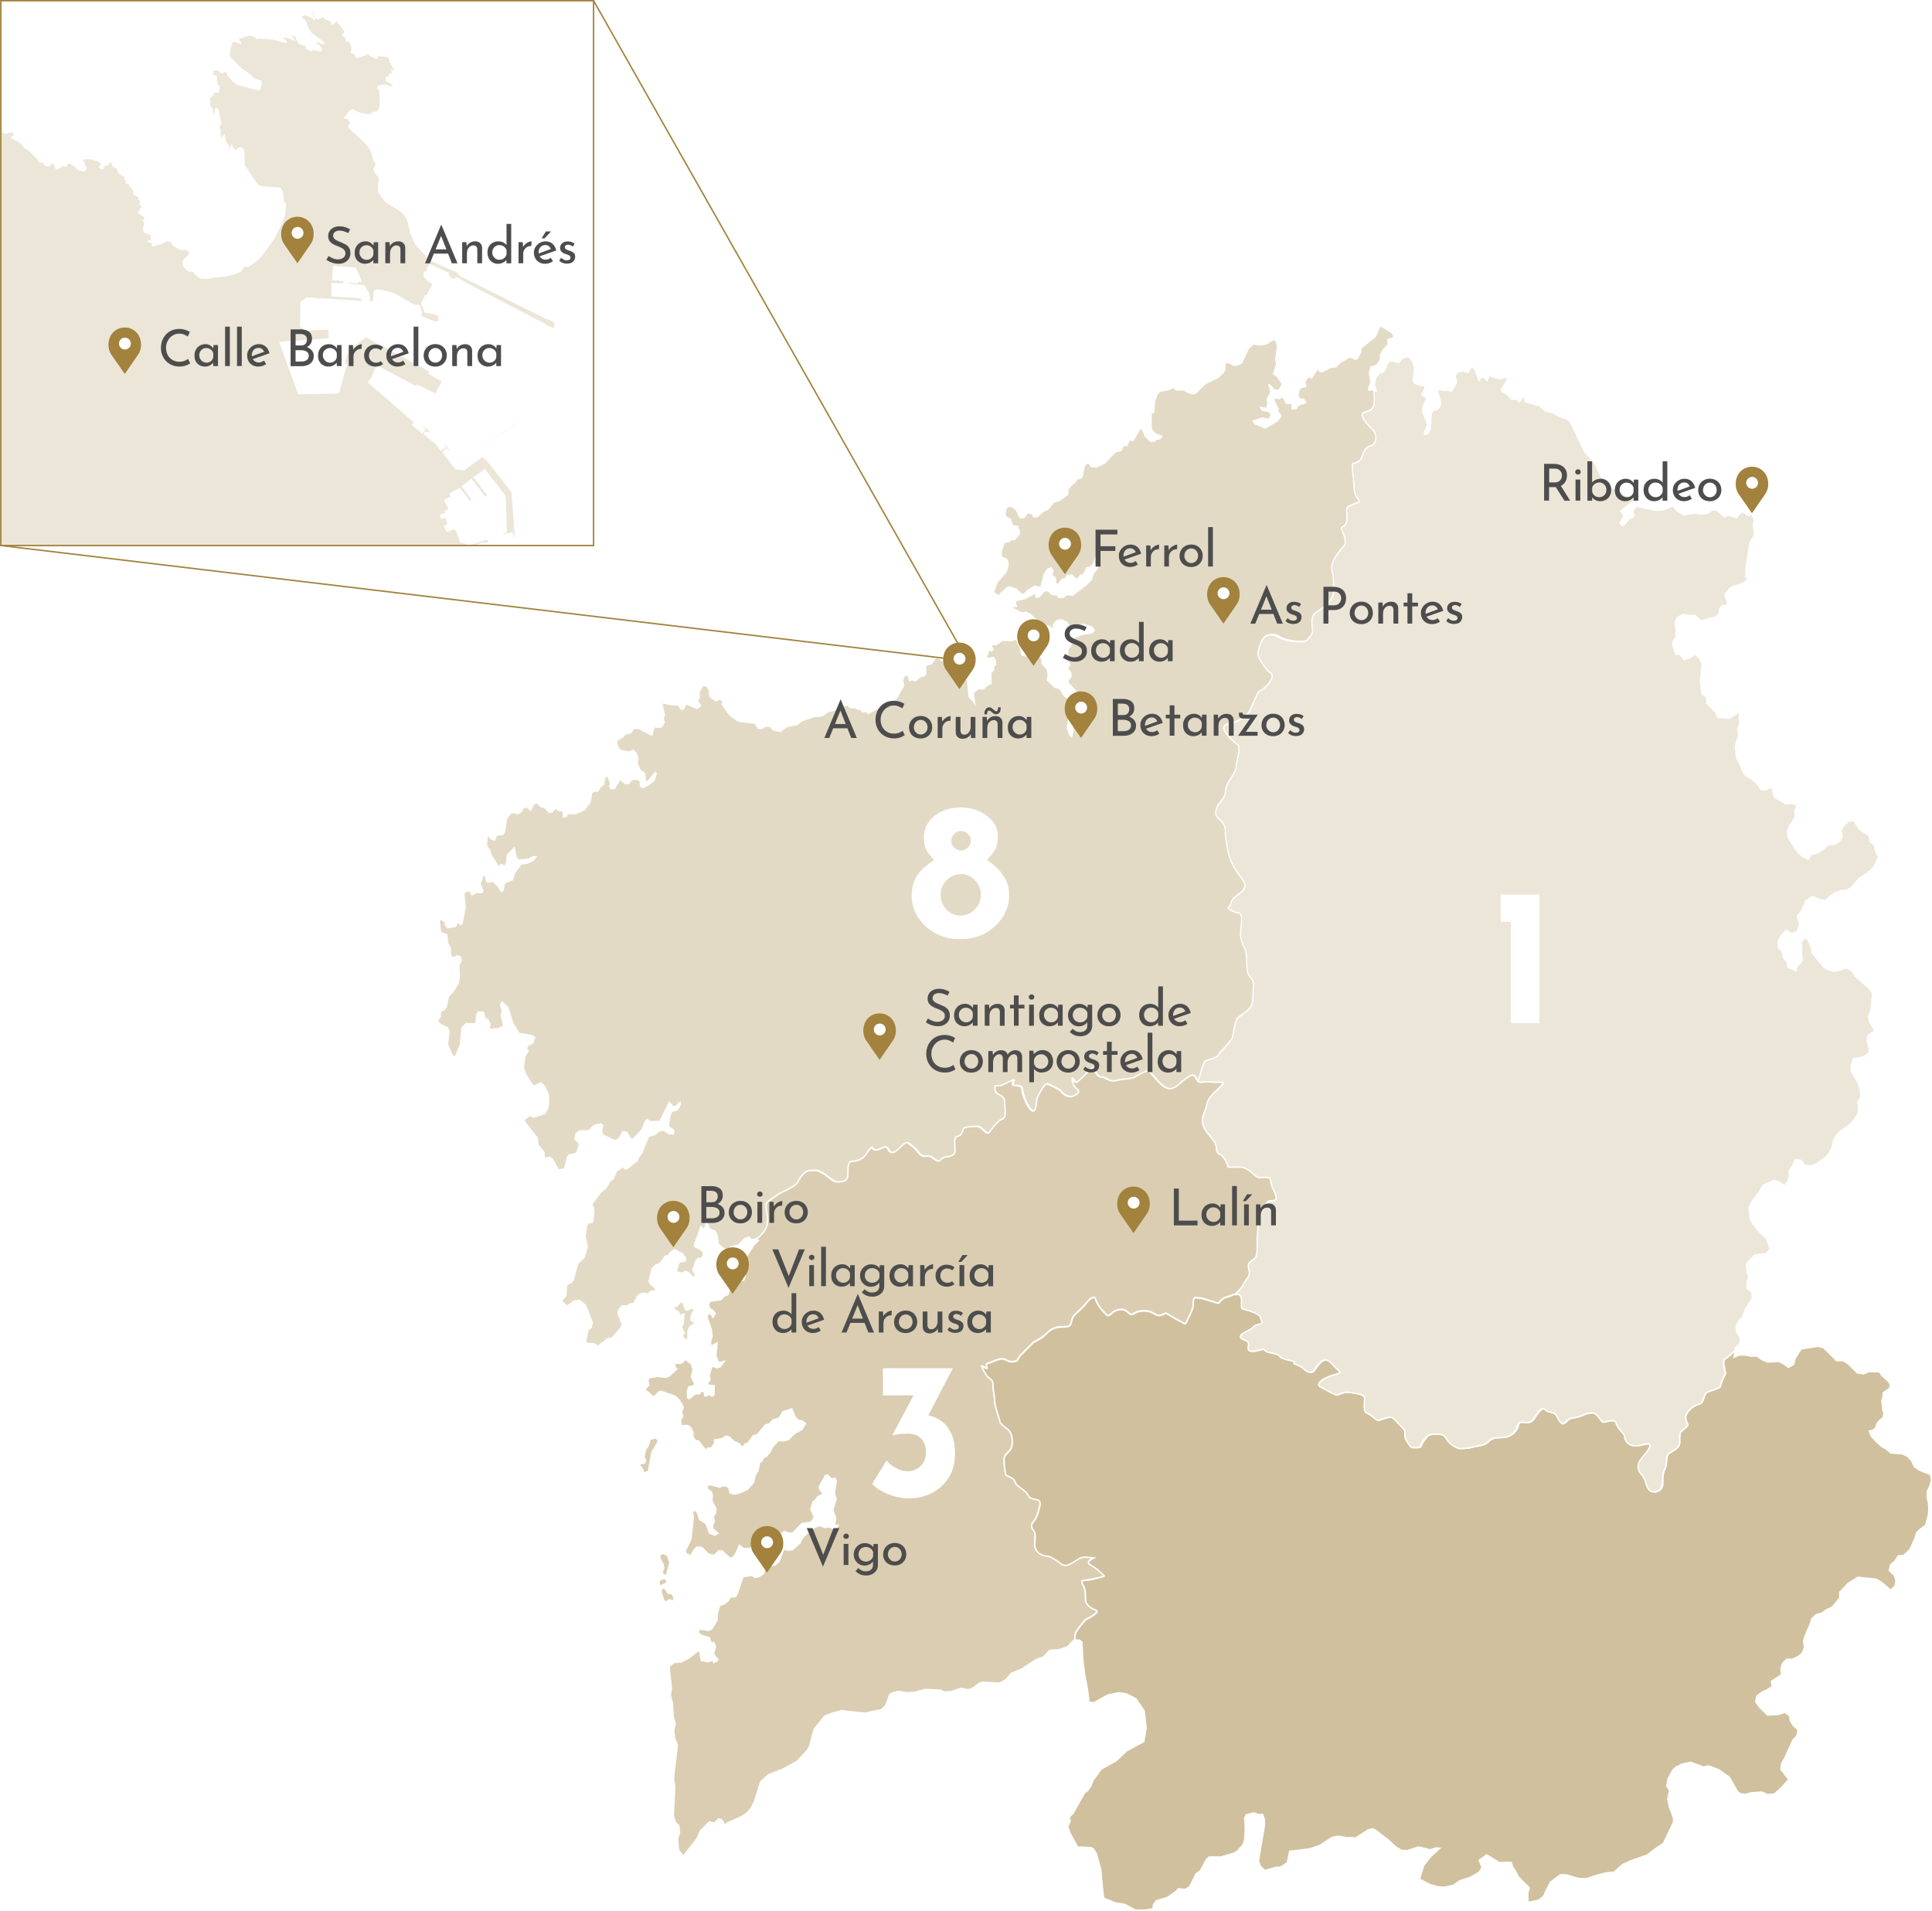 <?xml version="1.0" encoding="UTF-8"?>
<svg id="Capa_2" data-name="Capa 2" xmlns="http://www.w3.org/2000/svg" xmlns:xlink="http://www.w3.org/1999/xlink" viewBox="0 0 374.3 370.28">
  <defs>
    <style>
      .cls-1, .cls-2, .cls-3 {
        fill: none;
      }

      .cls-4, .cls-5 {
        fill: rgba(255, 255, 255, .25);
      }

      .cls-4, .cls-6, .cls-7, .cls-8, .cls-2, .cls-9 {
        stroke-width: .28px;
      }

      .cls-4, .cls-2 {
        stroke: #a2823c;
      }

      .cls-10 {
        fill: #fff;
      }

      .cls-11 {
        fill: #a2823c;
      }

      .cls-12 {
        fill: #4d4d4d;
      }

      .cls-13, .cls-9 {
        fill: rgba(162, 130, 60, .4);
      }

      .cls-6 {
        fill: rgba(162, 130, 60, .5);
      }

      .cls-6, .cls-7, .cls-8, .cls-9 {
        stroke: #fff;
      }

      .cls-7 {
        fill: rgba(162, 130, 60, .3);
      }

      .cls-8 {
        fill: rgba(162, 130, 60, .2);
      }

      .cls-3 {
        clip-path: url(#clippath);
      }

      .cls-14 {
        fill: url(#Motivo_nuevo_2);
      }
    </style>
    <pattern id="Motivo_nuevo_2" data-name="Motivo nuevo 2" x="0" y="0" width="13.02" height="13.02" patternTransform="translate(-5455.22 -8007.58) scale(.7)" patternUnits="userSpaceOnUse" viewBox="0 0 13.02 13.02">
      <g>
        <rect class="cls-1" width="13.02" height="13.02"/>
        <circle class="cls-11" cx="6.51" cy="6.51" r="2.6"/>
        <path class="cls-11" d="m10.42,0h2.6v2.6c-1.43,0-2.6-1.16-2.6-2.6Z"/>
        <path class="cls-11" d="m0,2.6V0h2.6c0,1.43-1.16,2.6-2.6,2.6Z"/>
        <path class="cls-11" d="m10.42,13.02h2.6v-2.6c-1.43,0-2.6,1.16-2.6,2.6Z"/>
        <path class="cls-11" d="m0,10.42v2.6h2.6c0-1.43-1.16-2.6-2.6-2.6Z"/>
      </g>
    </pattern>
    <clipPath id="clippath">
      <rect class="cls-2" x=".16" y=".14" width="114.84" height="105.55"/>
    </clipPath>
  </defs>
  <g id="Capa_2-2" data-name="Capa 2">
    <g>
      <g>
        <polygon class="cls-14" points="136.35 264.8 135.81 263.57 135.18 264.6 135.38 265.8 136.08 265.67 136.35 264.8"/>
        <polygon class="cls-5" points="126.06 278.96 125.74 280.13 125.21 280.85 124.89 282.27 125.24 283 124.99 283.54 123.99 283.77 124.67 284.72 124.76 285.22 125.51 284.99 126.19 281.28 127.38 279.3 127.11 278.71 126.06 278.96"/>
      </g>
      <polygon class="cls-7" points="131.9 252.16 131.09 253.08 130.57 253.18 130.52 253.63 131.45 254.25 131.75 254.83 132.49 254.61 132.35 256.5 131.94 257.12 132.24 257.64 132.57 258.32 132.14 258.69 132.57 259.49 133.29 259.61 133.31 257.87 133.69 257 134.04 256.74 134.86 256.62 133.84 255.72 134.04 254.55 134.49 253.85 134.31 253.51 133.99 253.43 133.26 253.8 132.84 253.76 132.32 252.33 131.9 252.16"/>
      <polygon class="cls-14" points="135.81 263.57 135.18 264.6 135.38 265.8 136.08 265.67 136.35 264.8 135.81 263.57"/>
      <polygon class="cls-13" points="127.11 278.71 126.06 278.96 125.74 280.13 125.21 280.85 124.89 282.27 125.24 283 124.99 283.55 123.99 283.77 124.67 284.72 124.76 285.22 125.51 284.99 126.19 281.28 127.38 279.3 127.11 278.71"/>
      <polygon class="cls-13" points="128.43 301.09 128.06 301.29 127.91 301.72 128.63 303.16 128.7 303.81 128.4 304.73 128.83 305.11 129.05 305.01 129.65 302.74 129.18 301.44 128.43 301.09"/>
      <polygon class="cls-13" points="128.7 305.9 127.81 306.3 127.88 307.18 128.95 306.63 129.1 306.35 128.7 305.9"/>
      <polygon class="cls-13" points="128.4 307.78 128.2 308.35 128.7 310.04 129 310.24 129.75 309.82 130.4 310.07 130.45 309.57 130.1 308.89 129.4 308.82 128.73 307.87 128.4 307.78"/>
      <path class="cls-9" d="m211.47,206.87c-.22.22-.45.43-.67.65-.77.78-1.41,1.48-2.29,2.15-.21.16-.54-.35-.75-.63-.1-.14-.17-.22-.2-.13-.03.09.01.35.12.9.12.61.68,1,.97,1.35.14.17.22.34.15.52-.08.18-.32.36-.8.6-.28.14-.56.19-.82.17-.26-.02-.52-.1-.75-.22-.46-.24-.81-.61-1.05-.92-.22-.28-2.1-1.14-2.47-1.32-.16-.08-.35.01-.55.2-.2.18-.41.45-.6.75-.38.6-.72,1.31-.85,1.52-.22.36-.25,1.36-.4,2.07-.08.36-.18.63-.35.7-.16.08-.4-.04-.72-.48-.67-.89-1-1.84-1.32-2.79-.14-.42-.08-.84-.2-1.15-.06-.16-.15-.26-.35-.35-.2-.09-.49-.15-.92-.15-.46,0-.57-.14-.55-.32.02-.18.17-.42.25-.58.08-.15.06-.23-.23-.15-.29.09-.86.36-1.94.9-.57.28-1.06.17-1.34.2-.15.02-.22.06-.25.23-.03.16.01.42.12.87.05.21.19.34.38.45.18.11.39.2.6.32.21.12.42.26.57.5.15.24.25.58.25,1.05,0,.57.13,1.26.1,1.87-.01.3-.06.58-.17.8-.12.21-.3.37-.57.45-.3.07-.82.6-1.3,1.14-.48.55-.92,1.13-1.02,1.32-.1.19-.24.22-.4.15-.17-.07-.36-.26-.57-.45-.42-.38-.89-.84-1.32-.84-1.03,0-2.16.14-2.62.32-.16.07-.19.4-.32.75-.07.18-.17.37-.32.52-.15.16-.37.3-.67.38-.27.07-.41.28-.47.57-.07.29-.05.65-.03,1.02.02.38.06.76.05,1.1,0,.33-.07.6-.22.75-.38.38-.83.43-1.3.5-.23.03-.47.05-.7.15-.22.09-.43.26-.62.52-.13.17-.31.19-.5.12-.19-.06-.4-.21-.62-.37-.45-.32-.93-.68-1.34-.57-.36.09-.63.06-.87-.02-.24-.08-.44-.23-.62-.42-.37-.39-.71-.93-1.29-1.37-.28-.21-.55-.43-.82-.65-.28-.22-.61-.14-.95.1-.34.24-.69.61-1.05.95-.35.33-.71.65-1.05.72-.17.04-.32.02-.47-.08-.15-.09-.32-.27-.45-.55-.17-.35-.4-.47-.65-.45-.25.02-.51.16-.8.3-.29.14-.59.29-.88.3-.28.01-.55-.1-.8-.47-.14-.21-.43.16-.77.65-.34.49-.75,1.1-1.05,1.32-.55.41-1.02.56-1.4.62-.38.06-.67.03-.9.08-.23.05-.39.17-.5.57-.1.4-.15,1.06-.15,2.17,0,.31-.1.57-.25.75-.16.18-.38.3-.62.38-.48.15-1.06.14-1.45.05-.69-.17-1.82-1.32-2.47-1.65-.64-.31-.81-.45-1.05-.5-.24-.04-.54,0-1.42,0-.56,0-1.03.32-1.45.77-.42.45-.75,1.04-1,1.52-.22.44-1,.9-1.82,1.32-.82.42-1.69.81-2.14,1.15-1.15.86-1.75,1.12-2.02,1.5-.13.19-.16.4-.15.75.02.35.08.84.2,1.54.16.93.16,1.64-.08,2.29-.23.65-.67,1.25-1.39,1.97-.18.18-.42.32-.62.5l.55.25-.9.9-2.12,3.29-.17,1.02.65,1.75-.32.74h-1.37l-.35,1.2-.42.62-.67.1-.22.87-.55.15-.87.85-.93.13-1.17.15-.25.6.18.85.64.32.45.58-.37.77-.55-.77-.4.05-.23.75.85,2.5.12,1.02-.35,1.37.15.7,1.17-.65-.25,2.52.43,1.12.3.2.6-.17.27-.08-.2.27-.52.75-.7.17-.82-.28-.22.23-.47,1.65.22.72-.55.82.2.27,1.14.13-.03.6-.02,1.12-.37.27-.7-.45-.35.4-.4-.05v-.65l-.6-.33-.32.6-.87.02-1.22.97-.25-.2-.05-1.3.27-.82.72-.12.47-.38-.67-1.42.32-1.5-.32-.95-1.17-1-.67.74-1.09.1-.32.05v.62l.4.4-1.4,1.3-.7.32-1.72-.18-1.62.3-.17.47.2.9-.8.87,1.77,1.5.92-1.02.45-.15,2.69.95.87.77.42.75.35.63-.38.92.27.8-.45.8.15,1.07,1.2-.05h.03l.55.35.32.62.18.35-.02.85.5.75.63.1,1.32,1.77.55-.42.55.02.7-.94-.07-.63,1.45-.25.82-.5.55.13.8.74.2.18,1.05.45.5.72.67-.75.45-.1,1.02-1.45.78-.18,1.57-1.87.82-.25.62-.72,1.24-.4.75-1.25,1.69-.52.72,1.69.6.55.55.05.8.52-.72,1.17-1.35.72-.67.67-.55.55-.92.27-1.05-.08-1.12,1.23-.53,1.05-.65.77-.6.25-.3.67-.42.3-.35,1.6-.55.9-.3,1.39-1.24,1.35-1.57.67-1.07.2-.67-.25-.2-.95-.23-.17-.2-.2-.72-.05-.62.27-1.97-.5-.57.42.2.53.72.5.17.69-.13.98.8,1.52-.03.87-.47.62.2,1-.37.9.1.55,1,.87-.6.35-1.02-.37-.72-1.89-.5-.3-.7-.43-.45-1.35-.65-.62-.32.55.17.92-.47,4.26-1.12,2.34.22.57.37.05.43.42.75-1.32.57-.5.89.07,1.22,1.22.62.25h.65l.82-.84.62.05,1.52,1.37h.47l.62-.77.77-1.72.77.65,1.07.02.6-.27.72-1.25,1.37-.63.85-1.42.52-.32.43.05,1.12.9.65.05.57-.42.67.22.42.13.57-.07,1.74-1.82,1.7-.25.1-.12.35-.32.25-.65-.64-1.45.45-1.5.27-.08.67-.9,1.05-.47-.77-1-.03-.45,1.17-2.12.4-.13.8.8.62-.15.28.5-.37,2.44.35,1.07-.67,2.1.6,1.62-.25,1.15.18.32.48-.13-.18.47-.6.3-.87-.47-.8.17-1.09-.39-.87.32-.45.32-1.07.82-1,1.02-.45.92-1.42,1.27-.85.1-.85-.2-.85,2.22-.05.17-.75.65-.57.15-.08-.03-.84-.3-.45.25-.05.22-.2,1.12-.05.27-.95.63-.72.12-.62-.38-1.72.27-1.24,3.61-.35.3-.82-.05-.45.77-.8.62-.85.28-.45,1.59-.07,1.3-1.02,1.72-.64.25-1.7-.3-.35.65.55.55,1.67.52.35,1.02.55-.07.3.82-.37,1.19.2.57.67.72-.2.25-.65.3-.2-.47-.82.3-1.37-.22-.27-1.64-.25-.32-1.85,1.44-1.45.78-1.49.15-.82.6-.1.62.43,3.71-.22,1.42.35,1.25.07.35.15,2.64.4,1.2-.3,1.29.15,1.57.55,1.37-.75,6.36.25,1.77-.12,2.32-.17,3.22.47,1.37.6.52.15,1.35-.4,1.17.2,2.25.93,1.14,2.61-3.29.7-1.57,1-1.02.75-.75.97.25.8-.8.45.07.4.4.23.72.72-.47,2.22-.97,1.45-.87.87-1.02.69-1.4,1.1-3.66,1.57-1.4,2.62-1,2.94-1.62,1.99-2.14.38-.72.92-3.39.72-.87,1.3-1.6,1.47-.57,1.87-.5.97.15,3.54.35,3.12-.67.87-.82.75-2.12.52-.3,1-.3,1.94.25.64-.05.7-.03,2.07-.55,2.99.15.7.35,1.22-.05,2.02-.65,1.24.25.85-.15,1.54-1.12.65-.2,2.82.2.65-.12.97-.57,1.02-1.2,2.04-.85,1.22-.8,1.62-1.07,1.35-.42,1.12-1.22.1-.1,1-.08.7-.03.17-.03.38-.13.95-.35.35-.12.53-.62.25-.27.1-.08.45-.4c0-.09.02-.16.02-.25.01-.49.05-.99.25-1.32.43-.72,1.36-1.86,1.79-2.29.05-.05.79-.4,1.4-.8.31-.2.56-.42.72-.6.16-.18.2-.33.02-.42-.34-.17-.87-.39-1.32-.72-.22-.17-.43-.37-.57-.6-.15-.23-.25-.48-.25-.8,0-.6.01-1.07-.05-1.5-.06-.43-.18-.84-.42-1.32-.27-.53-.31-.71-.13-.8.19-.09.61-.07,1.27-.18.12-.02.91-.17,1.64-.35.74-.17,1.43-.36,1.32-.47-.49-.49-1.74-1.61-2.47-1.97-.4-.2-.56-.39-.57-.57-.01-.18.11-.34.3-.47.37-.27.95-.45.92-.45-.56,0-1.1-.11-1.62-.15-.51-.03-.99.02-1.5.32-.65.39-1.29.87-1.89,1.12-.3.12-.58.18-.87.15-.29-.04-.6-.17-.87-.45-.2-.2-1.92-1.32-2.29-1.32-.48,0-1-.13-1.45-.37-.45-.25-.82-.6-1.02-1.1-.22-.54-.13-1.18-.08-1.79.03-.31.05-.62.02-.9-.03-.28-.1-.54-.27-.77-.25-.33-.39-.6-.42-.82-.04-.22.03-.4.13-.57.19-.35.57-.67.8-1.25.11-.28.25-.54.33-.82.19-.77.4-1.35.4-1.79,0-.22-.06-.41-.2-.55-.14-.14-.35-.22-.69-.28-.83-.14-1.08-.28-1.25-.5-.17-.21-.25-.52-.72-1-.26-.26-.71-.54-1.12-.85-.41-.31-.77-.63-.85-.95-.07-.26-.22-.48-.4-.65-.18-.16-.39-.27-.6-.37-.41-.2-.79-.33-.82-.47-.19-.76-.33-1.98-.33-2.79,0-.36.06-.6.17-.82.12-.22.28-.41.45-.57.33-.33.69-.62.85-1.22.12-.49.17-1.12.07-1.72-.09-.6-.31-1.16-.72-1.57-.21-.22-.61-.47-.95-.75-.34-.28-.63-.58-.7-.9-.18-.91-1-2.97-1-3.96s-.32-1.86-.32-2.97c0-.64-.11-.9-.3-1.1-.19-.2-.46-.32-.85-.7-.08-.07-1.36-2.18-1-1.97.52.32.79.44.92.47.13.03.12-.05.07-.17-.05-.13-.12-.3-.12-.45-.01-.15.04-.29.27-.35.91-.23,1.54-.63,2.32-.82.51-.13.86,0,1.17.15.32.16.6.35.97.35.87,0,1.13-.1,1.29-.32.17-.22.23-.55.67-1,.16-.16,2.44-2.45,2.47-2.47.94-.47,1.66-.84,2.47-1.64.53-.53.95-.85,1.47-1.05.52-.2,1.11-.27,1.97-.27.48,0,.8-.08,1-.22.2-.14.29-.32.35-.55.13-.45.16-1.03.65-1.52.92-.92,1.59-1.38,2.29-2.32.13-.18.51-.63.9-.9.19-.13.39-.22.55-.2.16.02.3.16.37.45.17.67.96,1.78,1.47,2.3.41.41.62.69.84.75.23.06.49-.09.97-.57.23-.24.75-.47,1.3-.55.27-.04.53-.03.8.03.26.06.51.17.7.35.53.53.8.6,1.07.5.27-.1.55-.37,1.07-.5.69-.17,1.25-.19,1.77-.1.52.08,1,.28,1.52.6.28.17.54.24.77.25.23,0,.44-.05.62-.13.36-.14.59-.36.72-.3.69.34,1.68,1.01,2.64,1.49.7.35.94.56,1.09.53.15-.04.21-.34.55-1.02.22-.45.46-.89.65-1.35.19-.46.35-.93.35-1.44,0-.86.07-1.15.3-1.22.22-.07.59.08,1.17.08.28,0,3.37,1.09,3.46.97.54-.72.84-.94,1.22-1.07.37-.14.82-.2,1.57-.57.27-.13.45-.05.67-.05.06-.13.08-.28.18-.37.67-.67,1.09-1.17,1.5-1.97.27-.55.58-.81.77-1.14.19-.34.28-.77.05-1.67-.09-.37-.07-.64.03-.85.1-.21.26-.36.45-.5.19-.14.42-.25.6-.42.18-.17.32-.38.4-.67.23-.92.18-1.87.18-2.82,0-1.12.15-2,.15-3.11,0-.8.02-1.36.15-1.82.13-.46.37-.82.85-1.3.47-.47.53-.84.67-1.1.14-.25.35-.4,1.12-.4.42,0,.63-.15.7-.4.07-.25.02-.58-.1-.92-.24-.69-.7-1.43-.74-1.62-.24-.94-.2-1.37-.43-1.54-.23-.18-.72-.1-2.05-.1-.34,0-.85-.5-1.45-1-.3-.25-.61-.49-.95-.67-.34-.18-.71-.32-1.07-.32h-2.47s-.12-.46-.37-1c-.26-.54-.67-1.17-1.27-1.47-.27-.13-.4-.29-.5-.47-.09-.18-.13-.37-.15-.6-.04-.45-.07-.97-.5-1.55-.48-.64-.92-1.13-1.29-1.62-.37-.49-.68-.97-.85-1.67-.17-.67-.07-1.21.1-1.72.17-.52.44-1.01.57-1.57.05-.22.09-.43.15-.65.16-.65.54-1.2,1-1.7.45-.5.99-.96,1.47-1.45.57-.57.75-.82.6-.92-.15-.11-.65-.05-1.42-.05s-1.55-.25-2.79,0c-.47.09-.74-.07-.92-.3-.19-.23-.31-.55-.47-.77-.17-.23-.39-.34-.8-.23-.41.12-1,.5-1.92,1.3-.64.56-1.14,1.02-1.7,1.19-.27.09-.56.11-.87.03-.31-.08-.66-.27-1.05-.58-.86-.68-1.59-1.74-2.47-2.62-.15-.15-.39-.17-.69-.1-.3.07-.65.23-1,.4-.69.35-1.37.79-1.6.85-1.21.3-1.75.16-3.12.5-.43.11-.75.12-1.02.07-.27-.04-.5-.14-.7-.24-.4-.22-.74-.5-1.4-.5-.24,0-.57-.35-.87-.75-.3-.4-.58-.85-.78-1.05Z"/>
      <path class="cls-6" d="m336.12,261.71c-.15.14-.36.27-.5.42-.36.39-.72.77-1.32,1.07-.18.09-.27.25-.32.45-.05.2-.06.46-.02.72.07.53.25,1.14.35,1.62.02.09-.22.56-.47,1.09-.25.54-.53,1.15-.53,1.54,0,.28-2.07.94-2.29,1-.3.08-.49.25-.62.48-.13.22-.21.5-.3.77-.08.27-.17.53-.32.75-.15.22-.38.4-.72.47-.49.1-1.13.49-1.62.97-.49.48-.85,1.06-.85,1.49,0,.84.3,1.14.38,1.39.08.25-.05.45-.87,1.07-.43.32-.59.6-.64.97-.06.37-.03.85-.03,1.5,0,.28-.1.53-.25.75-.16.22-.34.41-.58.58-.45.34-.99.57-1.29.8-.3.22-.38.75-.42,1.3-.04.55-.06,1.14-.25,1.52-.26.53-.39,1.02-.45,1.52-.06.5-.05,1-.05,1.6,0,.49-.24.92-.6,1.19-.36.28-.8.37-1.2.28-.29-.07-.51-.19-.67-.37-.17-.18-.3-.4-.4-.65-.2-.49-.32-1.08-.57-1.6-.25-.49-.55-.75-.77-1.05-.23-.29-.38-.63-.38-1.27,0-.36.11-.69.3-1.02.19-.33.46-.66.72-.97.53-.63,1.1-1.26,1.27-1.95.05-.22-.02-.33-.2-.37-.18-.04-.47-.04-.77.02-.61.12-1.35.35-1.82.35-.63,0-1.17-.2-1.54-.55-.38-.35-.6-.84-.6-1.42,0-.15-.36-.53-.75-1-.39-.47-.81-1.02-.9-1.47-.04-.2-.17-.33-.35-.4-.18-.07-.4-.07-.65-.05-.49.04-1.06.19-1.47.28-.21.04-.5-.41-.85-.88-.18-.23-.36-.47-.58-.65-.21-.18-.46-.27-.72-.27-.64,0-1.15.14-1.62.33-.46.18-.89.4-1.34.5-.83.16-1.17.18-1.45.3-.28.11-.49.32-1.02.85-.16.16-.33.15-.5.05-.17-.11-.32-.32-.47-.55-.3-.46-.55-1.03-.67-1.15-.3-.3-.63-.37-1-.45-.37-.08-.75-.18-1.12-.55-.19-.19-.42-.18-.65-.05-.23.13-.47.36-.7.65-.46.56-.86,1.29-1.12,1.55-.27.27-.56.37-.85.4-.28.03-.56-.01-.82-.05-.26-.03-.5-.05-.69.03-.2.08-.36.26-.45.62-.11.46-.32.84-.6,1.17-.28.33-.63.59-1.05.8-.73.36-1.41.32-2.1.35-.34.01-.66.04-1,.15-.33.12-.69.31-1.02.65-.4.39-.86.58-1.34.69-.48.12-.97.18-1.45.3-.92.23-1.59.32-2.62.32-.35,0-.9-.28-1.4-.63-.49-.34-.93-.74-1.07-1.02-.3-.59-.59-.88-.97-1.02-.38-.14-.83-.13-1.5-.13s-1.07.14-1.37.38c-.3.24-.49.55-.77.92-.55.74-.56,1.08-.7,1.22-.13.14-.39.1-1.45.1-.17,0-.47-.36-.75-.77-.27-.41-.53-.85-.57-1.02-.18-.71-.08-.99-.08-1.22.01-.23-.06-.41-.57-.92-.61-.61-1.27-1.41-1.82-1.82-.33-.25-.94-.13-1.52.05-.58.18-1.12.42-1.27.45-.27.05-1.48-1.2-1.97-1.32-.26-.07-.44-.22-.55-.42-.11-.2-.16-.46-.17-.75-.04-.57.05-1.25.05-1.79,0-.23-.13-.41-.35-.55-.22-.14-.5-.24-.82-.32-.63-.16-1.33-.22-1.62-.28-.65-.13-1.15-.03-1.57.1-.42.13-.73.32-1.05.4-.21.05-2.47-1.22-2.96-1.47-.24-.12-.4-.25-.48-.37-.07-.13-.05-.27,0-.4.11-.27.42-.55.82-.8.8-.49,1.91-.84,2.12-.89.9-.22,1.16-.38,1.1-.57-.06-.2-.48-.46-.95-.92-.34-.34-.62-.72-.95-1-.32-.28-.67-.45-1.17-.33-.42.1-.82.46-1.15.85-.33.39-.61.83-.85,1.15-.16.22-.33.32-.52.35-.19.04-.4-.01-.6-.1-.39-.17-.75-.5-1-.75-.39-.38-1.19-.64-1.65-.82.18-.19.12-.32-.07-.42-.19-.1-.51-.17-.87-.25-.37-.08-.78-.17-1.12-.3-.34-.12-.63-.29-.75-.52-.1-.2-.62-.36-1.17-.5-.55-.13-1.13-.24-1.29-.32-.51-.26-.52-.41-.57-.48-.06-.06-.16-.03-.9.15-.53.13-1.13.28-1.57.22-.22-.02-.39-.08-.5-.22-.1-.14-.15-.35-.07-.65.14-.56.05-.84-.17-1.02-.22-.18-.57-.28-.97-.48-.29-.15-.4-.29-.4-.45,0-.15.12-.32.3-.47.36-.3.93-.57,1.25-.72.49-.25.73-.47.95-.67.22-.2.44-.37.87-.47.69-.17.86-.28.85-.47-.02-.2-.22-.48-.35-1-.07-.28-.6-.6-1.15-.85-.55-.24-1.12-.42-1.32-.47-.72-.18-1.01-.23-1.12-.45-.11-.22-.05-.61-.05-1.52,0-.52-.19-.89-.52-1.07-.33-.18-.77-.18-1.27.07-.75.38-1.19.43-1.57.57-.38.14-.68.35-1.22,1.07-.09.11-3.19-.97-3.46-.97-.58,0-.95-.15-1.17-.08-.23.08-.3.36-.3,1.22,0,.52-.16.99-.35,1.44-.19.46-.42.9-.65,1.35-.34.69-.4.98-.55,1.02-.15.04-.4-.18-1.09-.53-.96-.48-1.95-1.15-2.64-1.49-.13-.06-.37.16-.72.3-.18.07-.39.13-.62.13-.23,0-.49-.08-.77-.25-.52-.31-1-.51-1.52-.6-.52-.09-1.08-.07-1.77.1-.52.13-.8.4-1.07.5-.27.1-.54.03-1.07-.5-.19-.18-.44-.29-.7-.35-.26-.06-.52-.06-.8-.03-.55.08-1.07.32-1.3.55-.48.48-.74.63-.97.57-.23-.06-.44-.34-.84-.75-.51-.51-1.31-1.63-1.47-2.3-.07-.29-.21-.43-.37-.45-.16-.02-.36.07-.55.2-.38.27-.76.72-.9.9-.7.94-1.38,1.4-2.29,2.32-.49.49-.52,1.07-.65,1.52-.06.23-.15.41-.35.55-.2.14-.51.22-1,.22-.86,0-1.45.08-1.97.27-.52.2-.95.52-1.47,1.05-.81.81-1.53,1.18-2.47,1.64-.03.02-2.31,2.31-2.47,2.47-.45.44-.51.78-.67,1-.16.22-.43.32-1.29.32-.38,0-.66-.19-.97-.35-.32-.15-.66-.27-1.17-.15-.78.19-1.41.59-2.32.82-.24.06-.29.2-.27.35,0,.15.08.32.12.45.04.12.06.2-.07.17-.13-.03-.4-.16-.92-.47-.36-.21.92,1.89,1,1.97.38.38.66.5.85.7.19.2.3.45.3,1.1,0,1.1.32,1.93.32,2.97s.82,3.05,1,3.96c.06.32.36.62.7.9.34.28.73.53.95.75.41.41.63.98.72,1.57.09.6.05,1.23-.07,1.72-.15.6-.52.89-.85,1.22-.17.16-.33.35-.45.57-.11.22-.17.47-.17.82,0,.81.13,2.03.33,2.79.04.15.41.27.82.47.21.1.42.21.6.37.18.17.33.39.4.65.08.31.44.64.85.95.41.31.86.59,1.12.85.48.48.55.78.72,1,.17.22.42.36,1.25.5.34.06.55.14.69.28.14.14.2.33.2.55,0,.44-.21,1.03-.4,1.79-.07.29-.22.55-.33.82-.23.57-.61.9-.8,1.25-.1.18-.16.35-.13.57.04.22.17.49.42.82.17.23.24.49.27.77.03.28,0,.59-.02.9-.06.61-.14,1.26.08,1.79.2.49.57.85,1.02,1.1.45.25.97.37,1.45.37.37,0,2.09,1.12,2.29,1.32.28.28.58.41.87.45.29.03.57-.02.87-.15.6-.25,1.24-.73,1.89-1.12.51-.3.98-.36,1.5-.32.51.04,1.06.15,1.62.15.03,0-.55.18-.92.45-.19.13-.31.3-.3.47,0,.18.17.37.57.57.73.36,1.98,1.48,2.47,1.97.1.11-.59.3-1.32.47-.74.18-1.53.33-1.64.35-.66.11-1.08.09-1.27.18-.19.08-.14.27.13.8.24.48.36.89.42,1.32.06.43.05.89.05,1.5,0,.31.1.56.25.8.15.23.35.43.57.6.45.33.98.55,1.32.72.18.09.14.24-.02.42-.16.18-.42.4-.72.6-.61.4-1.34.75-1.4.8-.43.44-1.36,1.57-1.79,2.29-.2.33-.24.84-.25,1.32,0,.09-.02.16-.02.25l.87.07h.05l.4.35.05.05v.47l.05.7.07,1.89.38,3.12.5,2.59.3,2.24.02.6.95.1,2.72-1.49,2.19-.45,1.42.22,1.87.97,1.52,2.24.05.05.17,1.52.22,1.84-.47,2.62-1.77.95-1.52.82-2.05,1.95-2.92,1.62-.45.62-.37.53-.72.95-.4,1.02-.05.12-.55.85-.65.47-2.22,3.96-.79.8.22.74-.1.23-.3.6-.13.25.2.47.3.82.63,1.17.84,1.5h.03l2.54.1.44.22.05.07.1.15.15.24.3.48.87,3.14.32,3.57.18,1.59.15.4,2.22.87.18.02.27.05,1.3.2.62.33.03.02.62.33.85.45h1.79l1.54-.27.1-.02v-.67l.6-.87,1.45-.43.63-.17,1.82-1.27.37-.45,1.3.15.87-.52,1.27-2.52.88-.67,1.12-2.12.52-.47h2.3l2.46-.72.75-.45,1.02-1.17.37-1.02.1-1.97-.1-2.19.27-.65,1.02-.25.47-.13,1.12.37.55-.1.37,1.05-.02,1.22-1.15,6.81.43,1.05.82.77,2.12-.6.9-.05,1.32-.84.18-.75.3-1.5,1.3-.12,2.64-.35,1.85-.63,2.39-1.54.07-.05,1.17-.23.35.07,1.17.23,1.9.02,1.42-.92.95-.62.87-.2.57.28,2.39,1.84,1.49,1.35,1.07.7,1.15.07,2.19-.72,2.27.55,1.17-.37.67.07-1.74,1.6-1.37,1.75-.72,2.29v.42l.27.12,1.67.85,1.5.42,1.32.1,1.79-.4,1.1-.82,2.1-.7,1.37-.77.42-.3.52-.85-.57-1.4,1.47-1.03,2.44,1.52,1.25-.08h1.02l.32.95.58.82.5,1.02,1.27,1.32.25.22.6.6-.3,1.02.05,1.82.67-.15,1.45-.3.97-.8.33-.85.95-1.85,1.92-1.4h1.15l2.17.67,1.65.1,2.24-.72,1.6-.42,1.54-.13,1.72-1.49,1.67-.77,3.09-1.07,1.52-1.17.45-.33,1.14-.73,1.85-3.89.08-.12.07-.18-.02-.25v-.45l-.4-1.22-.4-.92-.3-1.57h.02l.02-.2.1-.72.2-.57.03-.1v-.03l-.58-.97.08-.35.12-.72.07-.37.05-.08h.03l.77-1.47.07-.07.47-.47.5-.27h.03l.65-.35.03-.03,1.77-.37,2.46.92.95-.22,1.97.72,2.09,1.47,1.57,2.77.62.47.92.1,1.05-.3,2.14-.17,1.07.5,1.37-.12,1.45-1.3,1.32-1.52-1.52-1.99.18-1.17.6-1.02,1.55-3.42.8-.9.2-1.17-.87-.72-.6-.95-.2-1.05-.9-.62-1.15.4-2.17.15-1.67-1.67-.62-.92.2-1.14.9-.67,1.05-.47,1-.62-.1-1.07,1.92-1.27-.1-1.17.33-1.07.8-.75h1.09l1.02-.47.95-.77.37-1.05-.17-1.2.3-1.05.95-2.24.35-1.07.82-.8,1.12-.3.92-.67,1.09-.48,1.47-1.79-.03-1.09,1.67-1.75,1.85-1.15,3.51.35,1.07.62,1.8,1.54.82-.84.2-1.07-.35-1.02-.97-.92.3-1.12.82-.7.62-1,.7-.05.38-.02,1.22-1.2.95-2.12.32-1.1.8-.77.95-.65.55-2.15.07-1.07-.07-1.07-.25-1.1.02-1.2.52-1.1.3-1.12-.2-1.05-2.19-.85-.92-.65-.55-1.15-.72-.8-1-.53-2.32-.2-.85-.72-1-.6-.92-.82-.95-1.05-.45-1.02.77-.17.5-.55.25-.77.5-.6.68-.55.15-.87-.25-.75-.02-.78-.15-.77.25-.85.03-.77,1.29-.92.05-.77-.47-.65-1.15-1.02-.42-.7-2.02-.07-1.1.45-1.19-.18-1.77-1.75-.92-.6h-1.29l-2.54-2.51-1.07-.3-3.32.5-1.19,1.89-.25,1.1-1.02.6-.87-.65-.97-.5-2.17.12-1.1-.47-1.05-.72-1.07.05-1.1-.23h-1.17l-1.04.43.27-1.3Z"/>
      <path class="cls-7" d="m266.31,75.75l-.4-.28-.72.13-.07-.28.52-1.22-.17-.97-.15-.77-.02-.08.15-.47.17-.65,1.17-.42.6-.95.07-.97.47-.95,1.02-1.12-.05-.97.95-.25.17-.35-.1-.5-.3-.27-1.9-1.17-.43-.05-.82,1.99-2.79,2.22-.1.82-.28.57-.3.6-.37.2-1.12-.45-1.89,1.05-.7.82-1.3.22-1.47.77-.48-.08-.23-.37-.32.08-1.07,1.6-.2-.4-.8.57-.28.72.2.77-.85.15-.4.3-.27,1.27.27.7.85.08.18.3.12.17.07.13-.12.05-.28.1-.94.32-.6.75-.67-.03.03-1.15-.9.17-.27-.12-.43-.92-.42-.3-.47.37-.9-.22-.2.5.82,1.75-.05.57.48.45.07.43-.65.82-2.31,1.37-1.97-.8-.37-.52,1.77-.6,1.17.35.62-.87-.52-.75-1.34-.27-.25-.5,1.15.22.25-.87-.07-1.05.67-1.27-.42-1.55,1.07,1.17.57.08.48-.3.52-.95-.97-1.47-.72-.5.57-1.84-.15-1.15.33-2.27-.15-.85-.52-.65-1.52.92-1.27.22-1.3-.22-1.02,1.12-1.2,2.54-.8.42-.65.08-1.04-.55-.72.08-.08,1.35-.27.55-1.07.95-2.32,1.12-1.05,1-.85.8-.37.2-.97-.17-.92-.55h-1.52l-.6-.5-1.05.47-1.59.27-.57.72-.45,1.3-.17,2.09-.47.08-.03,2.87.27.65.62.57,1.2.47-.4.47-.77.12-.23.28-.62.1-.45-.28-.4-.45-.42-.42-.22-.82-.6-.72-1.45,2.49-.67-.1-.57,1.12-.65-.08-.45,1.05-1.09.22-2.09,2.19-1.6.75-.97-.08-.52-.77-.6.28-.4.85-.15,1.22-.22.57-1.02.35-.27.6-.55.32-.77.95-.1,1.05-1.64,1.15-1.05.32-1.05,1.32-1.07.5-1.04,1h-.75l-.07-.47-1.02-.35-.27.37-.52.67-.72-.05-.75-1.55-.8-.57-.72-.05-.45.37-.22,1.1.22.62.82.4.32,1.02.4.35h.67l.37,1-.05.57-.9,1h-.67l-.4.4-.9.15-.6,1.7v.8l.13.42.87.32.3.6v.77l-.35,1.12-1.79,2.02-.7,2.09.4.05.55.53,1.77-1.65.42-.12,1.22.4,1.15,1.05.52-.1.77-.75,1.2-.72,1.05.2.3-.3.17-.7.43-1.62.6-.9.7-.25.3.52-.2.92.65.47.13,1.25h.52l.65-.85.27-.15.3.13.5-.87.9.03.57.62h.65l.42-.65.6-.1.42-.87.2-.47.5-.02.77-.67.07-.22.57-1.5.48.35-.18,1.17-.1.85-.55.72-.3.42-.42,1.2-.92.95-2.14,1.64-.48.38-1.14-.08-.77.57-.8-.05-.3-.45-1.02-.1-.67-.67-.45-.1-.55.23-.82,1-.6.08-.03-.9-2.22,1.2-1.57.32-.3.4.33.72-.87.07-.03.25.32.2,1.59.8.8-.13.77.35,2.35,2.17.57.22.55-.17.79.5.55-.12-.3-.52.75-.82.85-.17,1.1.52.52,1.02.3.1.38-.27,1.97-.47,1.1.35.6.2.37.62-.55.5-.72.08-.87.1-1.5.57-.62.5-.3,1.27-.45.37-.35,2.07.65,1.22-.5.62.63.8.12.75-.65.92.08.43,1,1.05.52.57-.12.47-.48-.3-.22.1.22.77.33,1-.2,1.42-.35,2.49.13.78.03.22.1.57v.03l-.2.72v.05l-.1.4-.2-.22-.05-.08-.2-.28-.35-1.22.07-.37.47-2.52.05-.25.42-1.05-.17-.37-.57-.92-.02-.03-.5-.32-.3-.2-.92-1.5-.92-.2-1.47-1.37.15-1.15-.17-.95-1.02-1.14.02-.75-.4-.6-2.09-.52-.65.4-.8-.22-.3-1.37-.77-1.7-.88.32-1.67-.05h-.23l-1.07.77-1.12.05.42.87-.2.37-.82-.15.02.72-.35.65.4.22,1.05-.17.38.55v.9l-.28.12-.08.85-.55.57.05,2.09-.18.05-.37.12-.6.5-.42.35-.82-.08-.85.6-.05.03-.07.22-.07.3.2,1.15.08.5-.4-.47-.67-.77-.07-.72-.07-.85-.13-1.42v-.13l-.4-.45-.55-.6-.25-.27-.2-.47.45-1.25.5-.08v-.72l-.35-1.14-.2-.7-.55.45-.7.12-.17.72-.25,1.07-.6.2-.3-.25-.4-.3-.77-.12-1.05-.65-.47.05-.45.65-.32.47-1.17.37.05,1.6-.23.32-.95.32-.82.72-.72-.22-.4.17-.25-1.07-.72.07-.42.82.22,1.15-1.54,2.74-.85.1-1.82,1.45-.85.13-1.17.65-.62.32-.3-.3-.9-.07-.3-.47-.43.03-.67-.37-.52.12-.55-.25-.2-.4-.8.3-.87-.42-.5,1.02-1.94.55-.92.72-1.57.15-2.32.77-1.05.8-1.79.3-1.27.87-.2.12-1.34-.32-.57-.67-.92-.03-.7.47-.67-.05-.57-1-3.24-.35-1.75-1.25-1.42-2.07.17-.7-.75-.3-.52.37-.9-.53-.38-.37-.17-1.42-.25-.27-.25-.32-.7-.08-.8,1.32.1.87-.38.87.65.84-.7.55-1.87-.82-.42.17-.35.77-.4.05-.6-.87-1.42-.02-1.62-.4-.1.52.43,1.79-.2.82.18.67-.42.77-.47.22-1.05-.12-.45,1.62-2.57-1.32h-.92l-.67.92-1.02.15-.42.57-1.12.63-.17.65.47,1.07.45.35,1.54.27.82-.32.57.57.32,1.02-.18.85.65,1.45.8.52.27,1.75.37-.1,1.47-1.74.18.22-.35,1.12-.63.64-1.37.85-.5-.05-.17-.28-.03-.9-.62-.37-1.03.07-.65.77h-.65l-1.02-.8-.82,1.37-.25.45-.64-.03-.25-.37.15-.65-.47-1.37-.37-.02-.35.42-.18,1.17-.57.42-.52.87-.85.05-.37.3-.3,1.79-1.05,1.47-1.69.74-1.7.08-.22.52-.52.07.02-.92-.35-.33-.52.07-.3-.27-.3-.3-.72.75-.53.18-.82-.92-.92-.3-.55-.67-.75.2-.57,1.2-.77-.62-.65.15-.5.82-.55.3-1.25-.22-.97,1.15-.38,2.52-.37.62-1.25.13-.3.95-.7-.25-.55-.62-.25.18-.08,1.84.63.85.15.75,1.52,2.44.62-.45.65.45.37-.97.08-1.25,1.35-1.42.37,1.82.42.53,1.9-.15,1-.5h.48l-.5.67-1.1.52-1.24.2-1.25,1.65-.45,1.42-1.15.4-.42.32-.2,1.22-.37.3-.63-1.05-1.02-.95-.82.22-.38-.2-.15-.85-.37-.65-.77,2.07.55,1.25-.17.42-1.17-.05-.72.45-.4-.78-.9.15-.32.3.25,2.69-.1.65-.5,2.62-.2.13-.6-.5-.5.9-1.49.2-.32-.35-.22-.85-.72-.47-.38.4.25,2.05.3.3.9.25.23,1.77.47.85v1.15l.45.8.95-.42.55.22.2.62-.47.92.07,2.27-.17,1.22-1.14,1.82-.8.8-.42,2.05-.38.47-.75.42-.03.97-.47.65.08.43.74.6,1.07.47.3.72-.07.6-.25,1.94,1,2.22.57.1.98-2.25.27-3.24.8-.9,1.45.07.52-.27.1-1.52.32-.52.98.03.27,1.2.6.3.23.47.15.3-.15.82.42.32.62-.2.6.07,1.22-.62-.5-1.99.2-.97-.32-1.1.27-.57,1.09,1.04.97,3.07,1.2,1.99,2.39.37.67.43-.48,1.12-.72.28-.45.65.37.5-.65,1.17-.28,2.04.33,1.15,1.5,2.39.33.07,1.24-.62.75.77.67,1.4.1,1.57-.22,1.22-.55,1-.3.07-1.89.63-.6-.4-1.12.77-.05.47,2.49,3.19.18,1.4,1.17,1.42-.07.57.23.6.85-.25.57.35,1.17,2.1,1.24-.18.25-1.07.3-1.25.3-.4,1.12-.17.4-.3.45-1.37-.07-.44-.75-.85.2-.97.45-.37.6-.22,1.4.03,1.07-1.07,1.22-.27.37.23-.18,1.4.32.55,2.17,1.02.55-.1.48-.42.22-.42.42-.77.77.15.7,1.35.65-.15,1.62-1.79.62-1.6.37-.3.4.4,2.02-.02,1.82-3.69.8.87.5-.12.77-.75.03.43-.55.97-1.02.3-.37.62-.35,1.92.15.53.89.62-.07.7-.77-.05-1.12-.7-.77.12-.95.75-1.2.37-1.34,3.24-.72.97-.1.45-.97.77-.97.77-.5.1-.18-.52-1.44.9-.67,1.57-.55.3-.5.87-.3.57-.18.13-.77.57-1.72,2.32-.08.4.32.33.08.97-.17,1.65-.18.3-.77.08-.27.4-.32,2.17.45,2.07-.62,2.07-1.25,1.12-.85,3.22-.32.45-.97.5-.15,2.1-.85,1,1.05,1.07,1.45-1.02,1.03-.1.55.47.55.45,1.35,3.36-.22.9-.65.52-.43,2.12.25.5h1.32l.8.57,1.82-1.42,1-.25,1.69-1.92.2-.75-.8-2.14.22-.67.2-.27.35-.4,1.15-.05.42-.37.72-.08.64-1.27.45-.47.65-.25,1.02.13.64-.55.85.07-.07-.65-.92-.8-.3-.55.55-2.29.57-.7.98-.4,1.05-1.42.55-.1.55-.72.7-.47,1.47.82.6.77v.57l-1.24.27-.4,1.27v.82l.57-.12.38.28.62-.43h.37l1.42,1.22.32-.55-.57-.9.52-1.67.47-.62h.65l.42-.6-.05-.6-.55-.6-1.02-.48-.15-.32,1.29-3.59.6.57.47-1.25.65,1.2.92.35.43.67.3,1.95,1.2.92.75-.07.5-.45,1.4-.28,1.25-1.3.77-.27.57.53.77-.2.13.05c.2-.18.44-.32.62-.5.72-.72,1.16-1.31,1.39-1.97.23-.66.23-1.36.08-2.29-.12-.7-.18-1.19-.2-1.54-.01-.35.02-.56.15-.75.27-.38.87-.64,2.02-1.5.45-.34,1.32-.72,2.14-1.15.82-.42,1.6-.88,1.82-1.32.25-.49.58-1.07,1-1.52.42-.45.89-.77,1.45-.77.88,0,1.19-.04,1.42,0,.23.04.41.18,1.05.5.65.32,1.78,1.47,2.47,1.65.38.1.96.1,1.45-.05.24-.08.47-.19.62-.38.16-.18.25-.43.25-.75,0-1.11.04-1.77.15-2.17.11-.4.27-.52.5-.57.23-.05.51-.02.9-.08.38-.06.84-.21,1.4-.62.3-.23.7-.83,1.05-1.32.34-.49.63-.86.77-.65.25.37.51.48.8.47.29,0,.59-.16.88-.3.28-.14.55-.28.8-.3.25-.02.48.1.65.45.13.27.29.45.45.55.15.1.31.11.47.08.34-.08.69-.39,1.05-.72.35-.34.71-.71,1.05-.95.34-.24.67-.32.95-.1.27.22.54.44.82.65.58.44.92.98,1.29,1.37.19.19.38.34.62.42.24.08.51.12.87.02.42-.1.9.26,1.34.57.22.16.43.31.62.37.19.06.37.05.5-.12.19-.26.4-.43.62-.52.22-.1.46-.12.7-.15.47-.06.92-.12,1.3-.5.15-.15.22-.42.22-.75,0-.33-.03-.72-.05-1.1-.03-.38-.04-.74.03-1.02.06-.29.21-.51.47-.57.31-.08.52-.22.67-.38.15-.16.25-.34.32-.52.13-.35.16-.68.32-.75.46-.18,1.59-.32,2.62-.32.43,0,.9.46,1.32.84.21.19.41.37.57.45.16.07.3.04.4-.15.09-.19.54-.77,1.02-1.32.48-.55,1-1.07,1.3-1.14.28-.07.45-.23.57-.45.11-.22.16-.5.17-.8.02-.6-.1-1.3-.1-1.87,0-.47-.09-.81-.25-1.05-.15-.24-.36-.38-.57-.5-.21-.12-.42-.21-.6-.32-.18-.11-.32-.24-.38-.45-.11-.45-.15-.71-.12-.87.03-.16.1-.21.25-.23.28-.03.77.09,1.34-.2,1.08-.54,1.66-.81,1.94-.9.29-.08.3,0,.23.15-.08.16-.23.39-.25.58-.02.18.09.32.55.32.43,0,.72.06.92.15.2.09.29.19.35.35.12.31.06.73.2,1.15.32.95.66,1.9,1.32,2.79.33.44.56.55.72.48.16-.08.27-.35.35-.7.15-.7.18-1.71.4-2.07.13-.21.47-.92.85-1.52.19-.3.4-.57.6-.75.2-.19.39-.28.55-.2.36.18,2.25,1.04,2.47,1.32.23.31.59.68,1.05.92.23.12.49.21.75.22.27.02.54-.03.82-.17.48-.24.72-.42.8-.6.08-.18,0-.35-.15-.52-.29-.35-.85-.74-.97-1.35-.11-.55-.15-.8-.12-.9.02-.09.09-.01.2.13.21.28.53.79.75.63.89-.67,1.52-1.37,2.29-2.15.22-.22.45-.43.67-.65.2.2.48.65.78,1.05.3.41.63.75.87.75.65,0,.99.28,1.4.5.2.1.42.2.7.24.27.04.59.04,1.02-.07,1.37-.34,1.91-.19,3.12-.5.23-.06.91-.5,1.6-.85.34-.17.69-.33,1-.4.3-.07.54-.06.69.1.88.88,1.61,1.94,2.47,2.62.38.31.74.49,1.05.58.31.08.6.06.87-.03.55-.18,1.05-.63,1.7-1.19.91-.8,1.51-1.18,1.92-1.3.41-.12.63,0,.8.23.17.22.28.54.47.77.06.08.22.05.3.1.12-.4.23-.61.35-1.02.36-1.3.7-2.52,1-2.82.19-.19.76-.35,1.32-.52.55-.18,1.11-.38,1.24-.65.21-.42.87-1.13,1.5-1.82.62-.69,1.22-1.36,1.29-1.67.09-.37.2-1.22.38-2.05.17-.82.42-1.61.8-1.9.89-.67,1.57-1.05,2.04-1.57.24-.26.43-.57.55-.95.12-.38.2-.85.2-1.45,0-.9.1-1.58.1-2.17,0-.29-.01-.57-.1-.82-.09-.25-.24-.49-.47-.72-.27-.27-.45-.61-.55-1-.1-.39-.13-.82-.15-1.27-.04-.91,0-1.91-.22-2.84-.14-.55-.56-1.08-.7-1.64-.08-.31-.17-.61-.25-.92-.2-.8.04-2.02.13-3.04.04-.51.04-.97-.08-1.3-.11-.34-.34-.55-.75-.55-.57,0-1.96-.83-1.84-.92.5-.38.58-.72.67-1.05.1-.33.21-.67.72-1.05.76-.57,1.4-1.03,1.72-1.54.15-.26.25-.53.2-.85-.05-.32-.2-.67-.52-1.1-.48-.65-1.03-1.37-1.49-2.15-.46-.78-.85-1.62-1.07-2.52-.36-1.44-.7-3.09-.7-4.64,0-.51-.12-.9-.29-1.22-.18-.32-.39-.57-.62-.8-.23-.23-.48-.44-.65-.67-.17-.23-.3-.47-.3-.8,0-.49.13-.89.3-1.25.17-.35.42-.66.65-.95.23-.28.45-.56.62-.85.17-.28.29-.57.29-.92,0-.46.13-.93.33-1.4.2-.46.46-.92.72-1.34.52-.86,1.05-1.63,1.05-2.15,0-.75.19-1.37.35-2.02.16-.65.3-1.32.13-2.17,0-.03-1.2-.91-2.04-1.87-.42-.48-.75-.98-.82-1.4-.04-.21-.02-.39.1-.55.12-.16.35-.29.67-.37.85-.21,1.52-.41,2.14-.72.62-.31,1.17-.75,1.8-1.37.39-.38,1.81-4.12,2.09-4.19.31-.08,1.24-.79,1.9-1.6.33-.4.58-.85.65-1.22.04-.19.02-.34-.05-.5-.07-.15-.19-.3-.4-.4-.27-.13-.89-.87-1.42-1.67-.53-.8-.97-1.66-.9-2.04.07-.33.23-1.14.53-1.89.15-.38.33-.73.55-1.02.22-.29.47-.5.77-.57.76-.19,1.24-.06,1.72.17.48.23.96.55,1.77.75.34.08,1.22.26,2.09.33.44.03.87.04,1.25,0,.37-.05.67-.15.85-.33.76-.77,1-1.22,1.05-1.7.04-.47-.1-.97-.1-1.79,0-.48.05-.82.17-1.1.12-.28.31-.49.5-.65.38-.32.83-.46,1.17-.8.29-.29.89-.72,1.4-1.27.26-.27.47-.59.65-.92.17-.34.3-.69.3-1.07,0-.77.01-1.38,0-1.99-.01-.62-.07-1.24-.25-1.97-.17-.67-.1-1.3.15-1.95.25-.65.69-1.3,1.25-1.99.31-.39.64-.79.95-1.17.17-.35.17-.73.12-1.1-.05-.37-.16-.74-.3-1.07-.13-.33-.28-.62-.35-.85-.07-.23-.08-.41.05-.47.34-.17.55-.35.7-.57.15-.23.24-.48.27-.77.06-.58-.05-1.3-.05-2.14,0-.25.2-.43.47-.6.27-.17.61-.3.95-.42.34-.13.66-.25.85-.37.18-.13.25-.27.07-.45-.26-.26-.5-.6-.67-1.07-.17-.48-.27-1.11-.27-1.97,0-.24-.13-1.18-.22-2.09-.1-.91-.16-1.78,0-1.84.39-.16.84-.22,1.17-.47.51-.39.66-1.04.9-1.64.12-.3.26-.58.47-.82.22-.24.52-.44.95-.55.27-.07.48-.25.65-.47.17-.23.28-.49.32-.8.05-.3.04-.64-.05-.94-.08-.31-.24-.57-.47-.8-.26-.26-1.05-1.04-1.6-1.79-.27-.38-.49-.77-.52-1.07-.04-.3.1-.52.5-.62.78-.19,1.25-.46,1.52-.85.27-.39.35-.93.35-1.72,0-.42-.03-.97-.05-1.49Z"/>
      <path class="cls-8" d="m322.11,287.56c0-.59,0-1.09.05-1.6.06-.5.18-.99.45-1.52.19-.39.21-.98.25-1.52.04-.55.13-1.07.42-1.3.31-.23.84-.46,1.29-.8.23-.17.42-.36.58-.58.15-.22.25-.46.25-.75,0-.65-.03-1.12.03-1.5.06-.38.22-.65.64-.97.83-.62.96-.82.87-1.07-.08-.25-.38-.55-.38-1.39,0-.43.36-1.01.85-1.49.49-.48,1.13-.87,1.62-.97.34-.07.57-.25.72-.47.15-.22.24-.47.32-.75.09-.28.17-.55.3-.77.14-.22.32-.4.62-.48.22-.05,2.29-.72,2.29-1,0-.4.28-1.01.53-1.54.25-.53.49-1,.47-1.09-.1-.49-.28-1.09-.35-1.62-.03-.27-.02-.52.02-.72.05-.2.14-.36.32-.45.61-.3.96-.68,1.32-1.07.14-.15.35-.28.5-.42l.12-.58.95-.89-.07-1.2-.6-.92-.12-1.12.47-1.02.82-.9.45-1.32,1.4-2.3-.13-1.12-.89-.72-.03-1.07.32-1.1-.32-1.17-.1-1.32.8-.97.87-.82,2.22-.33.72-.92-.85-2.22-.92-.72-.8-.85-.8-1.02-.5-1.07-.22-2.14.5-1.02,1.52-2.04.72-1.2,2.09-.95,1.1.42.92.65.72-.89.25-1.12-.02-1.07.69-.9.48-1.12,1.12.18.7.95,1.09.12,1.07-.35,1.87-1.32.72-.9.58-1.07.19-1.25.5-.97.82-.82,2-1.42.72-.89.7-1.1.2-1.07-.2-1.2.6-.95-.02-1.07-.33-1.17-.45-1.07-.62-.92-.47-1.05.12-1.15.3-1.07,1.09-.1,1.09-.32.97-.82-.1-1.07-.38-1.12.25-1.14,1.27-.82-1.05-1.72-.2-1.07.42-1.02.17-1.07.22-2.42-.65-.9-2.79-2.42-.6-1.07-1.02-.5-2.22.67-1.17-.25-.98-.52-2.32-2.84-.13-1.07-.42-1.02-.7-.9-.92.87.18,1.05-.1.77.17,1.65-.42.77-.64.47-.08.9-1.57-.65-.22-1.07-.75-.95-.15-1.07-.8-.77.05-1.29.5-.95.97-1.07,1.02.6,1.12-.33.52-1.47-.45-1.59.55-.57.4-.7.67-1.64,1.25-.87,1.52.65,1.1.12.84-.82.95-.67,1.15-.4,1.07-.05.97-.55,1.42-1.72,1.95-1.34.95-.9.95-1.97-.57-1-.18-1.17-.9-.82-.15-1.07-1.82-1.25-1.27-1.8-1.1.25-.85.82-.5,1.02.28,1.07-.57.92-.95.6h-1.22l-1.05,1-1.05.67-1.22.3-.6.92-.97-.53-1.05-.87-1.84-2.92-.1-1.07.38-1.05.64-.89.5-.95-.07-1.12.43-1.04-1.05-.48-1.1.17-2.12-1.19-.4-1.1-.25-1.07-.94.6-1.07.05-.65-.95-.8-.82-1.87-1.25-.97-2.29-.55-1-.18-2.19.64-2.14-.2-1.12.42-1.12-.1-1.1.07-1.2-2.04,1.32-2.17-.2-.47-1-1.69-1.69v-1.2l-.92-.65-.32-2.29.32-3.51-.52-1.12-.82-.82-.95.7-1.19.42-.82-1.07-.72.05-.35-.7-.25-.9-.05-.75.6-1,.02-1.7-.2-1.07.47-1.05,1.1-.55,1.07.18h1.2l1.17,1.07,3.01-.82.53-.65.1-.89.5-.65.85.07.15-.82-.35-.75-.07-.72,1-1.22.8-.35.75-.15,1.49-.7.4-.75.03-1.12-.15.6-.35.37.1-2.14.77-4.66.87-1.32-.25-1.92.18-1.07-.67-1.15-.42.37-1.14-.72-.45.12-.77,1.02-1.6-.5-.75.3-1.42-1.2-.92-.2-.95.75-1.12.13-1.39-.2-2.07.35-1.37-.82-.72-.9-2.12.82-1.25.02-3.54-.75-.35.12-.55.75.2.9-.2.37-.67.25-.2.22-.12.15-.7.8-.4.1-.37-.42.62-1.15.2-.37-.67-.77,2.52-2.07.03-.28-.53-.55-1.17-.18-.7-.72-.8-.12-1.87-1.27-.35-.45-1.02-1.22-.92-2.09-1-1.27-1.14-1.22-2.82-5.88-.67-.6-1.45-.43-1.2-.72-1.47-.35-1.17-1.02-2.76-.82-.15-.97-.35.05-.67,1-.5-.55h-.95l-.95-.97-1-.6.05-.5,1.17-1.87-.3-.32-1.42.3-2.02-.63-.3,1.02-.55-.57-.6-.15-.45.65-.77-2.07-.57-.75-.62.95-.25.37-.95-.4-1.03.35-.47.6.32,1.32-.97,1.75-.77-.28-.45.13-1.22-.22-.33.32.7,2.42-.18.57-.47.52-.85.27-.4.62-.13,2.32-.03.72-.1.17-.44.67-.5.12-.1-.25.25-.67.4-1.07-.85-2.04-.12-1.17.75-1.62-.1-.42-.67-.3-.12-.3.6-1.07-.08-.57-1.07-.07-.87-.35-.1-.2-.13-.28.2-2.57-.4-1.34-.52-.6-.65-.17-.85.35-.62.8-1.25-.35-.55.08c-.17.17-.31.36-.48.55l-.42,1.15-.55.5-.48.07c-.17.21-.4.45-.55.65-.36.49-.44,1.19-.47,1.92l.4.9-.42.1c.02.52.05,1.08.05,1.49,0,.79-.08,1.33-.35,1.72-.27.39-.74.65-1.52.85-.4.1-.54.32-.5.62.04.31.25.69.52,1.07.54.76,1.34,1.54,1.6,1.79.22.23.38.49.47.8.09.3.1.64.05.94-.04.31-.15.57-.32.8-.17.23-.37.41-.65.47-.43.1-.73.3-.95.55-.22.24-.35.52-.47.82-.24.61-.38,1.26-.9,1.64-.33.25-.78.32-1.17.47-.16.06-.1.93,0,1.84.1.91.22,1.86.22,2.09,0,.86.11,1.49.27,1.97.17.48.42.82.67,1.07.18.17.11.32-.07.45-.18.13-.51.25-.85.37-.33.13-.67.26-.95.42-.27.17-.47.35-.47.6,0,.85.11,1.57.05,2.14-.03.29-.13.55-.27.77-.15.23-.37.41-.7.57-.13.07-.12.24-.05.47.07.23.22.52.35.85.13.33.25.7.3,1.07.05.37.05.75-.12,1.1-.31.39-.64.78-.95,1.17-.56.7-1,1.35-1.25,1.99-.25.65-.32,1.27-.15,1.95.18.72.24,1.35.25,1.97.01.62,0,1.23,0,1.99,0,.39-.13.74-.3,1.07-.18.33-.39.65-.65.92-.51.55-1.1.98-1.4,1.27-.34.34-.79.48-1.17.8-.19.16-.38.37-.5.65-.12.28-.17.62-.17,1.1,0,.82.14,1.32.1,1.79-.04.48-.28.93-1.05,1.7-.17.18-.47.28-.85.33-.37.04-.81.03-1.25,0-.87-.07-1.76-.24-2.09-.33-.81-.2-1.29-.52-1.77-.75-.48-.23-.96-.36-1.72-.17-.3.08-.55.28-.77.57-.22.29-.4.65-.55,1.02-.3.75-.46,1.56-.53,1.89-.07.38.36,1.24.9,2.04.53.8,1.15,1.54,1.42,1.67.21.1.33.24.4.4.07.16.09.31.05.5-.07.37-.32.82-.65,1.22-.65.81-1.59,1.52-1.9,1.6-.28.07-1.71,3.8-2.09,4.19-.62.63-1.18,1.06-1.8,1.37-.62.31-1.29.51-2.14.72-.33.08-.55.22-.67.37-.12.16-.14.34-.1.55.07.42.4.92.82,1.4.84.96,2.03,1.84,2.04,1.87.17.85.03,1.52-.13,2.17-.15.65-.35,1.27-.35,2.02,0,.51-.52,1.28-1.05,2.15-.26.43-.53.88-.72,1.34-.2.46-.33.94-.33,1.4,0,.35-.12.64-.29.92-.18.28-.39.56-.62.85-.23.29-.48.6-.65.95-.17.36-.3.76-.3,1.25,0,.32.13.57.3.8.17.23.42.44.65.67.23.23.45.47.62.8.17.32.29.71.29,1.22,0,1.54.34,3.19.7,4.64.23.9.61,1.74,1.07,2.52.46.78,1.01,1.5,1.49,2.15.32.42.48.78.52,1.1.05.32-.04.59-.2.85-.32.52-.96.98-1.72,1.54-.51.38-.62.72-.72,1.05-.1.33-.17.66-.67,1.05-.11.09,1.28.92,1.84.92.41,0,.64.21.75.55.11.33.12.78.08,1.3-.08,1.02-.32,2.24-.13,3.04.08.31.17.61.25.92.14.57.56,1.09.7,1.64.22.93.18,1.93.22,2.84.02.46.05.89.15,1.27.11.38.28.73.55,1,.23.24.38.47.47.72.09.25.1.53.1.82,0,.59-.1,1.27-.1,2.17,0,.6-.08,1.07-.2,1.45-.12.38-.31.69-.55.95-.47.52-1.15.9-2.04,1.57-.38.29-.63,1.07-.8,1.9-.17.82-.28,1.67-.38,2.05-.08.31-.67.98-1.29,1.67-.62.69-1.28,1.4-1.5,1.82-.14.27-.69.47-1.24.65-.56.17-1.13.33-1.32.52-.3.3-.63,1.52-1,2.82-.12.41-.24.62-.35,1.02.17.11.3.26.62.2,1.24-.25,2.05,0,2.79,0s1.27-.06,1.42.05c.15.1-.03.35-.6.92-.48.48-1.01.95-1.47,1.45-.46.5-.84,1.05-1,1.7-.05.22-.09.43-.15.65-.14.56-.4,1.06-.57,1.57-.17.51-.27,1.05-.1,1.72.17.7.48,1.18.85,1.67.37.48.81.98,1.29,1.62.43.57.46,1.1.5,1.55.02.23.06.42.15.6.1.18.23.34.5.47.61.3,1.01.93,1.27,1.47.26.54.36,1,.36,1h2.47c.36,0,.73.14,1.07.32.34.18.65.43.95.67.6.5,1.1,1,1.45,1,1.33,0,1.82-.07,2.05.1.22.17.19.6.43,1.54.05.19.51.93.74,1.62.12.35.17.67.1.92-.07.24-.28.4-.7.4-.77,0-.98.15-1.12.4-.14.25-.2.63-.67,1.1-.48.47-.72.83-.85,1.3-.13.46-.15,1.02-.15,1.82,0,1.11-.15,2-.15,3.11,0,.95.06,1.9-.18,2.82-.07.3-.22.5-.4.67-.18.17-.41.28-.6.42-.19.14-.35.29-.45.5-.1.21-.12.48-.03.85.23.91.14,1.33-.05,1.67-.19.33-.5.6-.77,1.14-.4.8-.82,1.3-1.5,1.97-.1.09-.12.24-.18.37.2,0,.45-.11.6-.03.33.18.52.54.52,1.07,0,.91-.06,1.3.05,1.52.11.22.4.27,1.12.45.21.05.77.23,1.32.47.55.25,1.08.57,1.15.85.13.51.33.8.35,1,.02.2-.15.3-.85.47-.43.11-.65.27-.87.47-.22.2-.45.42-.95.67-.32.16-.89.42-1.25.72-.18.15-.29.32-.3.47,0,.16.1.3.4.45.4.2.75.3.97.48.22.18.32.46.17,1.02-.07.3-.03.51.07.65.1.14.28.2.5.22.44.05,1.05-.09,1.57-.22.73-.18.84-.21.9-.15.06.07.06.22.57.48.16.08.75.19,1.29.32.55.13,1.07.3,1.17.5.12.24.41.4.75.52.34.13.75.22,1.12.3.37.08.68.15.87.25.19.1.26.23.07.42.46.19,1.26.44,1.65.82.25.25.6.58,1,.75.2.08.41.13.6.1.19-.03.36-.13.52-.35.24-.31.52-.76.85-1.15.32-.39.72-.74,1.15-.85.5-.13.85.05,1.17.33.33.27.61.65.95,1,.47.47.89.73.95.92.07.2-.2.35-1.1.57-.21.05-1.31.41-2.12.89-.4.24-.71.53-.82.8-.05.13-.07.27,0,.4.08.12.24.25.48.37.49.25,2.75,1.52,2.96,1.47.32-.08.63-.26,1.05-.4.42-.14.92-.23,1.57-.1.29.06,1,.12,1.62.28.31.08.6.18.82.32.22.14.35.32.35.55,0,.54-.08,1.22-.05,1.79.01.29.06.54.17.75.11.21.29.36.55.42.49.12,1.69,1.38,1.97,1.32.15-.03.69-.27,1.27-.45.58-.18,1.19-.3,1.52-.05.55.41,1.21,1.21,1.82,1.82.52.52.58.7.57.92,0,.23-.1.51.08,1.22.04.17.3.61.57,1.02.28.41.57.77.75.77,1.05,0,1.31.04,1.45-.1.13-.14.14-.48.7-1.22.28-.37.47-.69.77-.92.3-.23.71-.38,1.37-.38s1.12-.01,1.5.13c.38.14.67.43.97,1.02.14.28.58.68,1.07,1.02.49.34,1.04.63,1.4.63,1.02,0,1.7-.1,2.62-.32.47-.12.96-.18,1.45-.3.48-.12.95-.3,1.34-.69.34-.34.69-.53,1.02-.65.34-.11.66-.14,1-.15.68-.03,1.37.02,2.1-.35.42-.21.77-.47,1.05-.8.28-.33.48-.72.6-1.17.09-.37.25-.55.45-.62.19-.08.44-.06.69-.03.26.04.54.08.82.05.28-.03.58-.13.85-.4.26-.26.67-.98,1.12-1.55.23-.28.47-.52.7-.65.23-.12.45-.14.65.05.37.37.75.47,1.12.55.36.08.69.15,1,.45.12.11.37.68.67,1.15.15.23.3.44.47.55.17.1.34.11.5-.05.53-.53.74-.73,1.02-.85.28-.11.62-.13,1.45-.3.46-.09.88-.32,1.34-.5.46-.18.97-.33,1.62-.33.26,0,.51.1.72.27.22.18.4.42.58.65.35.47.63.92.85.88.4-.08.98-.24,1.47-.28.25-.02.47-.02.65.05.18.07.31.2.35.4.09.45.51,1,.9,1.47.39.47.75.86.75,1,0,.58.22,1.07.6,1.42.38.34.91.55,1.54.55.47,0,1.21-.23,1.82-.35.3-.06.59-.06.77-.02.18.04.26.15.2.37-.17.69-.74,1.31-1.27,1.95-.27.31-.53.64-.72.97-.19.33-.3.66-.3,1.02,0,.65.15.98.38,1.27.22.29.52.55.77,1.05.26.52.37,1.11.57,1.6.1.25.23.47.4.65.17.18.39.3.67.37.39.1.84,0,1.2-.28.35-.27.6-.7.6-1.19"/>
      <line class="cls-4" x1=".16" y1="105.69" x2="186.98" y2="128.02"/>
      <line class="cls-4" x1="186.43" y1="126.18" x2="115" y2=".14"/>
      <g>
        <g class="cls-3">
          <path class="cls-8" d="m.16,24.62l.17.09-.18.48.2.33.76.3.81-.3.73.05.15.68-.56.4,1.64.91.53.48.4.53,1.19.78.88.98s.48.48.51.56.35.48.35.48h.81l.05.45s.38.23.51.25.53-.03.53-.03l.25-.56.51.15.35.66s.15.63.4.4c.25-.23-.13-.2.25-.23l.38-.03.08-.35.51-.03.51.05.15-.58.76.13s.73.51.86.61c.13.1.45.51.45.51l.68.23.53.08.35-.4-.38-.91-.35-.81.56-.23.91-.03s1.31.35,1.46.38c.15.03.88.53.88.53l-.3.56s-.3.25.08.38l.38.13.18-.51.3-.25.56-.05-.15-.53,1.06.23.03.51.45.35.63.3s-.3.35.2.83c1.54.96,1.26.61,1.26.61l-.2.53.45.3-.2.4.96.38-.28.18.48.53.4.56-.1.51,1.06.63-.05.43.48.35-.25.45s.15.35.23.43.25.33.25.33l-.48.43-.28.61.83.51s.38.35.4.45c.03.1-.15.56-.15.56l-.13.05.33.33-.18.45-.13.71.1.63.86.38.38.05.18.43.03.71s-.3.13-.4.15c-.1.03-.33.15-.33.15l.68.15.25.28-.03.4,1.44-.4.96-.43.35-.25.98.33.2.58,1.41.86.83-.03s.66.08.68.15c.03.08.38.58.38.58l-.23.56-.96.83-.15.53s.15.63.25.76c.1.13.58.63.58.63,0,0,.43.2.51.2h.61l.3.38s.73.73.98.86,1.21.13,1.49.15c.28.03,1.06-.23,1.06-.23,0,0,1.67-.15,2.02-.15s1.82-.45,2.1-.53c.28-.08,1.24-.4,1.39-.66.15-.25.38-.73.38-.73,0,0,.93-.05,1.09-.1.15-.05,1.46-1.04,1.79-1.31.33-.28,2.73-3.38,3.26-4.42s1.82-3.71,1.84-4.37c.03-.66.18-1.67.18-1.77s-.23-.3-.23-.3l-.2-.33s-.15-1.77-.23-1.92c-.08-.15-.35-.58-.35-.58,0,0-1.67-.13-2.3-.15-.63-.03-1.74-.15-2.12-.58-.38-.43-1.49-2.07-1.74-2.48-.25-.4-.83-1.21-.83-1.29s-.08-1.04-.08-1.04v-1.34c0-.23-.1-.71-.28-.81-.18-.1-.48-.25-.78-.05-.3.2-.33.63-.58.4-.25-.23-.66-.61-.66-.61l-.05-.38s-.28.56-.28.68.08.48.08.63-.43-.18-.43-.18l-.03-1.16-.45-.43-.35-1.46-.18.2-.03.43-.51-.25s-.08-1.44-.1-1.52c-.03-.08-.28-.78-.28-.78v-.38l.3.23.18-.2-.23-.96-.45-1.92-.3-.05-.15.98-.3.86-.33-1.87-.4-.33-.05-1.94.43-.05.33-.78.53-.18.38.13.18-.66-.05-.53s-.38-.23-.38-.3-.1-1.57-.1-1.57c0,0-.61-.1-.68-.38s-.03-.76.05-.81c.08-.05.66-.23.88-.1.23.13.83.58.93.61.1.03.28-.43.28-.43l.61.25.3.71s1.36,1.69,1.94,1.74c.58.05,2.12.61,2.47.66.35.05.91.18,1.06.18s.48.48.61-.05c.13-.53.3-1.21.25-1.34s-1.14-.4-1.31-.56c-.18-.15-1.69-1.39-1.69-1.39l-.88-.56-1.09-1.09-1.14-1.14s-.13-.28-.13-.56.4-2.05.48-2.25.48-.48.63-.35c.15.13.68.25.86.33.18.08.33.23.33.23l-.61-1.06s1.89-.68,2.32-.66c.43.03.96.23,1.11.33.15.1.33.43.33.43,0,0-.03-.2.35-.2s2.63.15,2.83.23,1.52.43,1.79.45c.28.03.68.38.66.08-.03-.3-.56-.43-.61-.53-.05-.1-.38-.38-.38-.38,0,0,1.24-.05,1.54.08.3.13.86.38.86.38,0,0-.71-1.01-.53-1.01s.83.23.96.4.35.73.35.73c0,0,.2.45.25.53.05.08,1.19.43,1.36.51s.35.23.35.23c0,0-.3.1-.25.2.05.1.61.38.61.38,0,0,.3.2.4.23.1.03-.03-.48.05-.48s.73.3.83.33c.1.03.88.15.88.15l.15-.43s-.66-.76-.83-.86c-.18-.1-.66-.53-.58-.56s.88.1.88.1l.66.3s.51.2.35-.05c-.15-.25-2.4-1.87-2.47-1.92s-.68-.96-.71-1.14c-.03-.18-.33-1.06-.4-1.14s-.86-.73-.88-.83c-.03-.1.53-.53.81-.53s1.59.68,1.59.68c0,0,.35.53.28.28-.08-.25-.56-1.57-.56-1.57l-.05-.43s.05-.03.3.23c.25.25.38.83.43,1.01.05.18.18.48.43.56.25.08.58-.15.66-.2s.25-.28.43-.13c.18.15.53.43.53.43,0,0,.93.33,1.01.45s.15.48.15.48c0,0,0,.23.25.03s.51-.83.61-.73.56.61.73.86c.18.25.83,1.09.88,1.26.05.18-.03.56-.03.56,0,0-.43.08-.35.18.08.1.61.4.66.58.05.18.1.51.13.66.03.15.38-.2.38-.2,0,0,.33.4.45.71.13.3.25.86.25,1.01s-.25.51-.15.66c.1.15.56,0,.56,0,0,0,.2.56.25.66.05.1.25.25.53.23.28-.03.93-.35,1.04-.4.1-.05.45-.08.45-.08l.38-.51.33.61s.96.43,1.04.48c.08.05.4.08.4.08,0,0-.33-.45-.2-.45s2.35.03,2.42.2c.08.18.38,1.09.51,1.31.13.23.51.99.58,1.01.08.03.13.48.13.48l-.56-.1.15.25-.3.56-.35-.05.03.53-.58.05-.08.56.81.45.81.61s-.68.28-.86.15-1.04-.3-1.34-.28c-.3.03-.53.18-.76.18s-.28.33-.28.33l.43.61s.1,2.9.05,3.11c-.05.2-.53,1.01-.71,1.01s-.68.08-.68.08c0,0,.63.25.45.35-.18.1-1.26.03-1.44.03s-1.06-.1-1.34-.2c-.28-.1-.96-.3-.96-.3,0,0-.45-.48-.81-.4s-.83.78-.91.88c-.08.1-.51.63-.51.63,0,0,.81.13.83.25.03.13.38.56.35.66-.03.1-.43.76-.43.83s1.59,1.49,1.69,1.57c.1.08,2.17,2,2.35,2.42.18.43.51,1.09.58,1.29s.23,1.06.35,1.29.48.48.51.56c.03.08-.53.81-.51.98.03.18.2.71.35.88.15.18.71.78.71.78,0,0-.15,1.04-.15,1.19s-.08,1.44.05,1.72,1.16,1.72,1.34,1.84,3.08,1.87,3.23,2.05c.15.18.61.78.86,1.24s.68,2.78.88,3.16c.2.38.68,1.59.78,1.74.1.15,1.54,1.62,1.67,1.79.13.18.83,1.16.83,1.16l5.48,2.4.73.78s16.16,8.01,16.21,8.08c.05.08,1.24.4,1.57.61.33.2.63.68.63.68,0,0-.23,1.04-.68.86-.45-.18-1.11-.48-1.41-.73-.3-.25-1.72-.91-1.72-.91l-13.13-6.87-2.35-1.31-.33.43-.96-.38.03-.3-.4-.2.18-.4-3.54-1.62-.58.61.13.35-.18.35-.48.05-.05.86.86.86.71.4.2.2-1.19,2.27-.35.08-.68,1.46.61,1.62s2.4.2,2.63.71c.23.51.1,1.34-.33,1.29-.43-.05-1.59-.45-2.17-.76-.58-.3-1.04-.45-1.06-.71-.03-.25.25-.48.25-.48l-.53-1.36s-.68.13-1.14-.08c-.45-.2-3.33-2.07-4.04-2.25-.71-.18-2.6-.68-2.95-.61-.35.08-.51.25-.51.58s-.15,1.59-.15,1.59l-.76.18s-.08-1.59-.23-1.79c-.15-.2-.86-1.39-.86-1.39l-2.93-.25v-.48l1.77.1.15-.38.45.08-1.09-2.45-4.19-.35-.18,2.53,2.17.13-.03.73-2.3-.03.03,2.32,5.76.33v.76l-10.71-.66-1.06.78-.08,4.75.43.05.18.63,4.92-.28.03,2-9.55.66,3.59,9.9,7.3-.13.45-.15,1.44-5.28-.35-.53.73-2.42,3.43-2.53,12.48,6.69-.18.45,2.63,1.54-1.41,2.53-3.54-1.77-.15.35-7.65-4.04-1.01,2.37-.61.73,9.12,7.91-.61.3,1.84,1.57.51-.56-.38-.58.28-.15,1.29,1.06-.33.33-.61-.23-.33.33,2.27,1.89.96,1.24.83-.61-.43-.61.43-.05,1.06,1.44-.4.18-.4-.51-.68.61,2.42,3.11,11.62-8.94.25.25-11.59,8.81,1.36.15,3.28-2.45s.1-.28.83.28c.73.56,5.23,6.57,5.23,6.57l.63,8.71-.43.1-.23-.96-2.15.53-.03-.35,1.04-.35-.25-6.95-3.94-5.08-1.99,1.44,2.68,3.51-.58.43-2.68-3.51-1.69,1.36,1.97,2.63-.58.28-1.97-2.53-1.82,1.01.25.66-1.31.58.93,1.77-.76.35.13.38-1.11.43.18.56.81-.28.51,1.41-.68.48.45.91,1.26-.51.61.38.76,2.2.91.2.68.35,3.41-1.11.35.2.05.51-.51.18-.43-.1-1.79.53-91.87-.06V24.62Z"/>
        </g>
        <rect class="cls-2" x=".16" y=".14" width="114.84" height="105.55"/>
      </g>
      <g>
        <path class="cls-11" d="m211.66,134.89c-.6-.6-1.39-.92-2.23-.92s-1.64.33-2.23.92c-1.1,1.1-1.24,3.18-.3,4.44l2.53,3.65,2.52-3.65c.95-1.26.81-3.34-.29-4.44h0Z"/>
        <path class="cls-10" d="m209.46,135.95c-.64,0-1.15.52-1.15,1.15s.52,1.15,1.15,1.15,1.15-.52,1.15-1.15-.52-1.15-1.15-1.15h0Z"/>
      </g>
      <g>
        <path class="cls-11" d="m172.64,197.26c-.6-.6-1.39-.92-2.23-.92s-1.64.33-2.23.92c-1.1,1.1-1.24,3.18-.3,4.44l2.53,3.65,2.52-3.65c.95-1.26.81-3.34-.29-4.44h0Z"/>
        <path class="cls-10" d="m170.44,198.31c-.64,0-1.15.52-1.15,1.15s.52,1.15,1.15,1.15,1.15-.52,1.15-1.15-.52-1.15-1.15-1.15h0Z"/>
      </g>
      <g>
        <path class="cls-11" d="m132.68,233.58c-.6-.6-1.39-.92-2.23-.92s-1.64.33-2.23.92c-1.1,1.1-1.24,3.18-.3,4.44l2.53,3.65,2.52-3.65c.95-1.26.81-3.34-.29-4.44h0Z"/>
        <path class="cls-10" d="m130.48,234.63c-.64,0-1.15.52-1.15,1.15s.52,1.15,1.15,1.15,1.15-.52,1.15-1.15-.52-1.15-1.15-1.15h0Z"/>
      </g>
      <g>
        <path class="cls-11" d="m221.83,230.82c-.6-.6-1.39-.92-2.23-.92s-1.64.33-2.23.92c-1.1,1.1-1.24,3.18-.3,4.44l2.53,3.65,2.52-3.65c.95-1.26.81-3.34-.29-4.44h0Z"/>
        <path class="cls-10" d="m219.63,231.87c-.64,0-1.15.52-1.15,1.15s.52,1.15,1.15,1.15,1.15-.52,1.15-1.15-.52-1.15-1.15-1.15h0Z"/>
      </g>
      <g>
        <path class="cls-11" d="m188.1,125.42c-.6-.6-1.39-.92-2.23-.92s-1.64.33-2.23.92c-1.1,1.1-1.24,3.18-.3,4.44l2.53,3.65,2.52-3.65c.95-1.26.81-3.34-.29-4.44h0Z"/>
        <path class="cls-10" d="m185.9,126.47c-.64,0-1.15.52-1.15,1.15s.52,1.15,1.15,1.15,1.15-.52,1.15-1.15-.52-1.15-1.15-1.15h0Z"/>
      </g>
      <g>
        <path class="cls-11" d="m202.45,120.91c-.6-.6-1.39-.92-2.23-.92s-1.64.33-2.23.92c-1.1,1.1-1.24,3.18-.3,4.44l2.53,3.65,2.52-3.65c.95-1.26.81-3.34-.29-4.44h0Z"/>
        <path class="cls-10" d="m200.25,121.96c-.64,0-1.15.52-1.15,1.15s.52,1.15,1.15,1.15,1.15-.52,1.15-1.15-.52-1.15-1.15-1.15h0Z"/>
      </g>
      <g>
        <path class="cls-11" d="m208.54,103.16c-.6-.6-1.39-.92-2.23-.92s-1.64.33-2.23.92c-1.1,1.1-1.24,3.18-.3,4.44l2.53,3.65,2.52-3.65c.95-1.26.81-3.34-.29-4.44h0Z"/>
        <path class="cls-10" d="m206.33,104.21c-.64,0-1.15.52-1.15,1.15s.52,1.15,1.15,1.15,1.15-.52,1.15-1.15-.52-1.15-1.15-1.15h0Z"/>
      </g>
      <g>
        <path class="cls-11" d="m26.4,64.37c-.6-.6-1.39-.92-2.23-.92s-1.64.33-2.23.92c-1.1,1.1-1.24,3.18-.3,4.44l2.53,3.65,2.52-3.65c.95-1.26.81-3.34-.29-4.44h0Z"/>
        <path class="cls-10" d="m24.2,65.42c-.64,0-1.15.52-1.15,1.15s.52,1.15,1.15,1.15,1.15-.52,1.15-1.15-.52-1.15-1.15-1.15h0Z"/>
      </g>
      <g>
        <path class="cls-11" d="m59.85,42.92c-.6-.6-1.39-.92-2.23-.92s-1.64.33-2.23.92c-1.1,1.1-1.24,3.18-.3,4.44l2.53,3.65,2.52-3.65c.95-1.26.81-3.34-.29-4.44h0Z"/>
        <path class="cls-10" d="m57.65,43.97c-.64,0-1.15.52-1.15,1.15s.52,1.15,1.15,1.15,1.15-.52,1.15-1.15-.52-1.15-1.15-1.15h0Z"/>
      </g>
      <g>
        <path class="cls-11" d="m239.25,112.74c-.6-.6-1.39-.92-2.23-.92s-1.64.33-2.23.92c-1.1,1.1-1.24,3.18-.3,4.44l2.53,3.65,2.52-3.65c.95-1.26.81-3.34-.29-4.44h0Z"/>
        <path class="cls-10" d="m237.04,113.79c-.64,0-1.15.52-1.15,1.15s.52,1.15,1.15,1.15,1.15-.52,1.15-1.15-.52-1.15-1.15-1.15h0Z"/>
      </g>
      <path class="cls-10" d="m177.33,170.29c.48-.9,1.06-1.65,1.75-2.24s1.32-1.06,1.9-1.41c-.55-.58-1.02-1.17-1.41-1.79s-.58-1.49-.58-2.61.32-2.13.96-3.01c.64-.88,1.5-1.56,2.58-2.05,1.08-.49,2.27-.73,3.57-.73s2.5.24,3.59.73c1.09.49,1.97,1.15,2.63,1.97.66.83,1,1.77,1,2.82,0,1.25-.21,2.19-.62,2.82-.41.63-.92,1.24-1.52,1.84.6.38,1.23.87,1.9,1.47.66.6,1.23,1.35,1.71,2.24s.71,1.97.71,3.25c0,1.45-.41,2.82-1.24,4.1-.83,1.28-1.95,2.31-3.36,3.1-1.42.79-3.04,1.18-4.87,1.18s-3.45-.39-4.87-1.18c-1.42-.79-2.52-1.82-3.33-3.1-.8-1.28-1.2-2.64-1.2-4.1,0-1.3.24-2.41.71-3.31Zm5.41,5.09c.35.61.81,1.1,1.39,1.47.58.36,1.21.54,1.92.54s1.39-.18,1.99-.54,1.08-.85,1.45-1.47.54-1.28.54-2.01-.17-1.38-.51-1.97c-.34-.59-.79-1.07-1.35-1.45-.56-.38-1.2-.58-1.9-.6s-1.36.14-1.97.49c-.61.35-1.12.83-1.5,1.45-.39.61-.58,1.31-.58,2.09,0,.73.17,1.4.53,2.01Zm2.16-11.15c.41.38.84.56,1.3.56s.88-.19,1.28-.56c.4-.38.6-.81.6-1.32s-.19-.95-.58-1.33c-.39-.39-.82-.58-1.3-.58s-.92.19-1.32.58c-.4.39-.6.83-.6,1.33s.21.94.62,1.32Z"/>
      <path class="cls-10" d="m184.6,265.12l-5.64,10.83-2.97-1.62c.25-.1.52-.17.81-.23.29-.05.56-.08.81-.08.88-.02,1.75.08,2.63.3s1.67.63,2.39,1.2c.71.58,1.29,1.37,1.73,2.37.44,1,.66,2.28.66,3.83,0,1.8-.42,3.35-1.26,4.64-.84,1.29-1.94,2.27-3.29,2.95-1.35.68-2.82,1.01-4.4,1.01-1.23,0-2.52-.26-3.87-.77-1.35-.51-2.43-1.2-3.23-2.05l2.78-4.51c.38.48.95.94,1.73,1.39.78.45,1.59.68,2.44.68.55,0,1.09-.14,1.62-.41.53-.28.96-.69,1.32-1.24.35-.55.53-1.23.53-2.03,0-1.1-.31-1.98-.92-2.63-.61-.65-1.47-.98-2.57-.98-.75,0-1.32.03-1.71.09-.39.06-.77.14-1.15.24l-.11-.15,4.4-8.23,1.58.64h-7.86v-5.26h13.57Z"/>
      <path class="cls-10" d="m290.73,173.33h7.48v24.92h-5.49v-19.66h-1.99v-5.26Z"/>
      <g>
        <path class="cls-12" d="m183.57,192.88c-.24-.12-.51-.23-.8-.33-.29-.09-.57-.14-.85-.14-.38,0-.69.09-.91.27s-.34.41-.34.71c0,.22.07.41.22.57.14.15.33.29.57.4.24.11.48.22.74.32.22.09.44.18.66.29.22.11.41.24.59.39.17.16.31.35.42.58.1.23.15.52.15.86,0,.38-.09.72-.28,1.03-.19.31-.46.55-.8.73s-.76.27-1.24.27c-.32,0-.62-.04-.9-.11-.29-.07-.55-.17-.79-.28s-.46-.24-.65-.36l.42-.75c.16.11.34.22.54.32.2.1.42.18.64.25s.44.09.65.09c.22,0,.45-.04.67-.12.22-.08.4-.21.55-.38s.22-.4.22-.68c0-.24-.06-.45-.19-.61-.13-.16-.3-.3-.51-.41-.21-.12-.43-.22-.67-.31-.22-.08-.45-.18-.68-.28-.23-.1-.44-.23-.64-.38-.2-.15-.36-.33-.47-.55s-.18-.48-.18-.79c0-.38.09-.7.27-.98s.43-.5.75-.66c.32-.16.68-.25,1.08-.26.46,0,.87.06,1.22.17.35.11.66.25.93.41l-.36.73Z"/>
        <path class="cls-12" d="m186.89,198.84c-.38,0-.73-.08-1.04-.25-.31-.16-.56-.41-.74-.72s-.27-.71-.27-1.17.1-.85.29-1.18c.19-.33.45-.59.76-.76s.67-.27,1.05-.27.7.09.97.26c.26.17.46.38.6.62l-.06.16.09-.87h.85v4.08h-.92v-1.07l.1.24c-.03.07-.08.15-.17.25-.09.1-.21.21-.35.31-.15.11-.32.19-.51.26-.19.07-.4.1-.64.1Zm.25-.76c.23,0,.44-.04.62-.13.18-.09.34-.21.46-.36.12-.15.21-.34.25-.56v-.8c-.05-.2-.14-.37-.28-.52-.13-.15-.29-.26-.47-.35-.18-.08-.39-.12-.61-.12-.24,0-.47.06-.67.18-.2.12-.37.28-.49.49-.12.21-.18.46-.18.74,0,.26.06.5.19.72s.29.39.5.51c.21.12.44.19.68.19Z"/>
        <path class="cls-12" d="m191.6,194.66l.08,1-.04-.16c.13-.3.34-.54.64-.73.3-.18.64-.27,1.03-.27s.71.11.95.34c.25.23.37.52.38.88v3.02h-.93v-2.69c0-.22-.07-.41-.19-.55-.12-.14-.31-.21-.57-.21-.24,0-.45.07-.64.2-.19.13-.34.31-.45.54-.11.23-.16.5-.16.8v1.91h-.92v-4.08h.82Z"/>
        <path class="cls-12" d="m196.43,192.86h.92v1.81h1.12v.72h-1.12v3.34h-.92v-3.34h-.75v-.72h.75v-1.81Z"/>
        <path class="cls-12" d="m199.31,193.18c0-.14.06-.27.17-.37s.24-.15.38-.15.26.05.37.15.16.22.16.37-.05.27-.16.37c-.11.09-.23.14-.37.14s-.26-.05-.38-.15-.17-.22-.17-.37Zm.07,1.48h.92v4.08h-.92v-4.08Z"/>
        <path class="cls-12" d="m203.38,198.84c-.38,0-.73-.08-1.04-.25-.31-.16-.56-.41-.74-.72s-.27-.71-.27-1.17.1-.85.29-1.18c.19-.33.45-.59.76-.76s.67-.27,1.05-.27.7.09.97.26c.26.17.46.38.6.62l-.06.16.09-.87h.85v4.08h-.92v-1.07l.1.24c-.03.07-.08.15-.17.25-.09.1-.21.21-.35.31-.15.11-.32.19-.51.26-.19.07-.4.1-.64.1Zm.25-.76c.23,0,.44-.04.62-.13.18-.09.34-.21.46-.36.12-.15.21-.34.25-.56v-.8c-.05-.2-.14-.37-.28-.52-.13-.15-.29-.26-.47-.35-.18-.08-.39-.12-.61-.12-.24,0-.47.06-.67.18-.2.12-.37.28-.49.49-.12.21-.18.46-.18.74,0,.26.06.5.19.72s.29.39.5.51c.21.12.44.19.68.19Z"/>
        <path class="cls-12" d="m209.23,200.76c-.3,0-.57-.04-.8-.1-.23-.07-.44-.17-.63-.29-.19-.12-.37-.27-.54-.42l.53-.62c.22.2.44.36.66.47.22.11.47.17.75.17.31,0,.57-.05.78-.15.21-.1.38-.24.49-.42.11-.18.17-.39.17-.63v-1.1s.09.18.09.18c-.12.28-.33.52-.64.71-.31.19-.68.29-1.12.29-.37,0-.72-.1-1.03-.29s-.56-.45-.75-.77-.28-.69-.28-1.1c0-.43.1-.8.3-1.13.2-.33.46-.58.78-.77.32-.19.67-.29,1.06-.29.36,0,.69.07.99.22.3.15.52.34.66.57l-.05.17.1-.79h.84v4.11c0,.37-.1.7-.29,1.01-.19.3-.46.54-.81.72-.35.18-.77.27-1.25.27Zm-1.4-4.1c0,.26.06.5.19.72.12.22.29.39.51.51s.45.19.71.19c.24,0,.46-.04.66-.13.19-.09.36-.21.49-.37.13-.15.22-.33.28-.54v-.81c-.06-.2-.16-.37-.3-.52-.14-.15-.3-.26-.49-.35-.19-.08-.4-.12-.63-.12-.26,0-.5.06-.71.18s-.38.28-.51.5c-.12.21-.19.46-.19.74Z"/>
        <path class="cls-12" d="m212.61,196.66c0-.41.1-.78.29-1.11.19-.33.46-.59.8-.78.34-.19.73-.29,1.16-.29s.84.1,1.17.29c.34.19.6.45.78.78.18.33.28.7.28,1.11s-.09.78-.28,1.11c-.18.33-.45.59-.78.78s-.73.29-1.18.29-.82-.09-1.16-.27c-.34-.18-.61-.43-.8-.76-.19-.33-.29-.71-.29-1.15Zm.92,0c0,.26.06.5.18.71.12.21.28.38.48.51.2.12.42.19.67.19.26,0,.49-.06.69-.19s.36-.29.47-.51c.11-.21.17-.45.17-.71s-.06-.5-.17-.72c-.11-.21-.27-.38-.47-.51s-.43-.19-.69-.19-.47.07-.68.2c-.2.13-.36.3-.47.52-.12.21-.17.45-.17.71Z"/>
        <path class="cls-12" d="m222.72,198.84c-.38,0-.71-.09-1.02-.27-.31-.18-.55-.44-.73-.77s-.27-.71-.27-1.15.09-.84.28-1.16.44-.57.76-.74.68-.26,1.08-.26c.32,0,.63.07.92.21.29.14.52.33.69.57l-.04.33v-4.49h.91v7.63h-.92v-1.02l.1.26c-.19.25-.44.46-.74.62-.3.16-.65.24-1.04.24Zm.29-.78c.24,0,.46-.04.65-.13.19-.09.35-.21.47-.37.12-.16.21-.35.27-.56v-.77c-.05-.2-.15-.37-.28-.52-.13-.15-.3-.27-.48-.36s-.4-.13-.63-.13c-.25,0-.48.06-.69.18-.21.12-.37.29-.5.5-.12.21-.19.45-.19.73s.06.51.19.73.29.38.5.51c.21.13.44.19.68.19Z"/>
        <path class="cls-12" d="m228.61,198.84c-.47,0-.87-.09-1.2-.28s-.59-.44-.77-.77c-.18-.33-.27-.7-.27-1.12s.1-.77.31-1.09c.2-.33.48-.59.82-.79s.72-.3,1.14-.3c.54,0,.99.16,1.34.47s.59.75.72,1.3l-3.36,1.18-.22-.54,2.76-1.01-.2.13c-.08-.22-.21-.41-.39-.57-.18-.16-.42-.24-.72-.24-.25,0-.47.06-.67.18-.2.12-.35.29-.46.5-.11.21-.17.45-.17.72,0,.28.06.53.18.75.12.21.28.38.49.5.21.12.44.18.71.18.18,0,.35-.03.52-.1.17-.07.32-.15.47-.26l.42.68c-.2.14-.43.25-.69.34-.25.08-.5.13-.75.13Z"/>
        <path class="cls-12" d="m185.12,207.19c-.12.08-.28.17-.48.27-.2.1-.44.18-.71.25-.27.07-.57.1-.89.1-.55,0-1.05-.11-1.49-.3-.44-.19-.82-.45-1.13-.78-.31-.33-.55-.71-.72-1.14-.17-.43-.25-.89-.25-1.38,0-.53.09-1.02.26-1.47.17-.45.42-.84.73-1.17s.69-.59,1.12-.77c.43-.18.9-.28,1.42-.28.43,0,.81.06,1.16.17s.65.25.9.41l-.38.89c-.2-.13-.44-.26-.72-.38s-.59-.18-.93-.18-.68.07-.99.21c-.31.14-.58.33-.82.58-.24.25-.42.54-.56.87s-.2.69-.2,1.07.06.75.18,1.08c.12.33.3.62.52.86.23.24.5.43.82.57.32.14.68.21,1.08.21.36,0,.68-.06.97-.17.28-.11.52-.24.7-.38l.4.85Z"/>
        <path class="cls-12" d="m185.94,205.64c0-.41.1-.78.29-1.11.19-.33.46-.59.8-.78.34-.19.73-.29,1.16-.29s.84.1,1.17.29c.34.19.6.45.78.78.18.33.28.7.28,1.11s-.09.78-.28,1.11c-.18.33-.45.59-.78.78s-.73.29-1.18.29-.82-.09-1.16-.27c-.34-.18-.61-.43-.8-.76-.19-.33-.29-.71-.29-1.15Zm.92,0c0,.26.06.5.18.71.12.21.28.38.48.51.2.12.42.19.67.19.26,0,.49-.06.69-.19s.36-.29.47-.51c.11-.21.17-.45.17-.71s-.06-.5-.17-.72c-.11-.21-.27-.38-.47-.51s-.43-.19-.69-.19-.47.07-.68.2c-.2.13-.36.3-.47.52-.12.21-.17.45-.17.71Z"/>
        <path class="cls-12" d="m192.3,203.64l.08.92-.04-.08c.15-.31.37-.55.65-.73s.6-.27.96-.27c.23,0,.43.04.61.11s.32.18.44.31c.11.13.19.3.22.5l-.05.03c.16-.3.38-.53.66-.7s.57-.25.88-.25c.4,0,.72.11.95.34.23.23.35.52.36.88v3.02h-.92v-2.69c0-.21-.06-.39-.15-.53-.09-.14-.26-.22-.5-.23-.24,0-.45.07-.64.22s-.33.33-.44.56c-.1.23-.16.47-.17.73v1.94h-.92v-2.69c0-.21-.06-.39-.16-.53-.1-.14-.27-.22-.51-.23-.24,0-.46.07-.64.22-.18.14-.33.33-.43.56-.1.23-.15.48-.15.74v1.93h-.92v-4.08h.82Z"/>
        <path class="cls-12" d="m201.82,207.82c-.31,0-.61-.07-.89-.22s-.51-.34-.67-.58l.06-.29v2.95h-.91v-6.11h.79l.13,1.04-.1-.29c.2-.25.45-.46.75-.62s.64-.25,1.02-.25.73.09,1.03.28c.31.18.55.44.72.77s.27.71.27,1.15-.1.82-.29,1.14c-.19.32-.45.57-.78.74-.33.17-.71.26-1.13.26Zm-.18-.73c.26,0,.5-.06.72-.18.22-.12.4-.29.53-.5.13-.21.2-.46.2-.72s-.06-.52-.19-.73c-.12-.21-.29-.38-.5-.51s-.44-.19-.7-.19c-.24,0-.45.05-.64.14-.19.09-.35.22-.47.38s-.21.35-.27.56v.68c.03.21.11.4.24.56.12.17.28.29.47.38.19.09.39.14.61.14Z"/>
        <path class="cls-12" d="m204.71,205.64c0-.41.1-.78.29-1.11.19-.33.46-.59.8-.78.34-.19.73-.29,1.16-.29s.84.1,1.17.29c.34.19.6.45.78.78.18.33.28.7.28,1.11s-.09.78-.28,1.11c-.18.33-.45.59-.78.78s-.73.29-1.18.29-.82-.09-1.16-.27c-.34-.18-.61-.43-.8-.76-.19-.33-.29-.71-.29-1.15Zm.92,0c0,.26.06.5.18.71.12.21.28.38.48.51.2.12.42.19.67.19.26,0,.49-.06.69-.19s.36-.29.47-.51c.11-.21.17-.45.17-.71s-.06-.5-.17-.72c-.11-.21-.27-.38-.47-.51s-.43-.19-.69-.19-.47.07-.68.2c-.2.13-.36.3-.47.52-.12.21-.17.45-.17.71Z"/>
        <path class="cls-12" d="m211.39,207.8c-.29,0-.57-.05-.84-.15-.27-.1-.5-.25-.68-.46l.38-.53c.17.16.35.29.53.37.18.08.36.12.54.12.13,0,.25-.02.37-.05.11-.03.2-.09.27-.16.07-.08.1-.18.1-.31,0-.14-.05-.26-.14-.35-.1-.08-.22-.15-.37-.21-.15-.05-.3-.1-.47-.15-.34-.11-.59-.27-.77-.46s-.27-.44-.27-.72c0-.22.05-.42.16-.61s.27-.34.48-.46c.21-.12.48-.18.79-.18.28,0,.54.03.76.1.22.07.43.18.63.34l-.37.57c-.12-.12-.26-.22-.42-.28-.17-.06-.31-.09-.44-.1-.11,0-.22,0-.32.05-.1.04-.19.09-.25.17-.07.07-.1.16-.1.26,0,.14.05.25.14.34.09.08.21.15.36.2.15.05.29.1.44.15.2.06.38.14.54.24.16.1.29.22.38.36.1.15.14.33.14.54,0,.24-.06.47-.17.68s-.29.37-.52.49c-.23.12-.53.18-.89.18Z"/>
        <path class="cls-12" d="m214.46,201.84h.92v1.81h1.12v.72h-1.12v3.34h-.92v-3.34h-.75v-.72h.75v-1.81Z"/>
        <path class="cls-12" d="m219.3,207.82c-.47,0-.87-.09-1.2-.28s-.59-.44-.77-.77c-.18-.33-.27-.7-.27-1.12s.1-.77.31-1.09c.2-.33.48-.59.82-.79s.72-.3,1.14-.3c.54,0,.99.16,1.34.47s.59.75.72,1.3l-3.36,1.18-.22-.54,2.76-1.01-.2.13c-.08-.22-.21-.41-.39-.57-.18-.16-.42-.24-.72-.24-.25,0-.47.06-.67.18-.2.12-.35.29-.46.5-.11.21-.17.45-.17.72,0,.28.06.53.18.75.12.21.28.38.49.5.21.12.44.18.71.18.18,0,.35-.03.52-.1.17-.07.32-.15.47-.26l.42.68c-.2.14-.43.25-.69.34-.25.08-.5.13-.75.13Z"/>
        <path class="cls-12" d="m222.34,200.09h.92v7.63h-.92v-7.63Z"/>
        <path class="cls-12" d="m226.34,207.82c-.38,0-.73-.08-1.04-.25-.31-.16-.56-.41-.74-.72s-.27-.71-.27-1.17.1-.85.29-1.18c.19-.33.45-.59.76-.76s.67-.27,1.05-.27.7.09.97.26c.26.17.46.38.6.62l-.06.16.09-.87h.85v4.08h-.92v-1.07l.1.24c-.03.07-.08.15-.17.25-.09.1-.21.21-.35.31-.15.11-.32.19-.51.26-.19.07-.4.1-.64.1Zm.25-.76c.23,0,.44-.04.62-.13.18-.09.34-.21.46-.36.12-.15.21-.34.25-.56v-.8c-.05-.2-.14-.37-.28-.52-.13-.15-.29-.26-.47-.35-.18-.08-.39-.12-.61-.12-.24,0-.47.06-.67.18-.2.12-.37.28-.49.49-.12.21-.18.46-.18.74,0,.26.06.5.19.72s.29.39.5.51c.21.12.44.19.68.19Z"/>
      </g>
      <g>
        <path class="cls-12" d="m217.44,135.41c.72,0,1.28.15,1.69.44.41.29.62.75.62,1.37,0,.38-.08.7-.26.98-.17.28-.41.49-.72.65-.31.16-.67.25-1.08.27l-.14-.49c.48.01.91.1,1.29.26.38.16.68.38.91.66.22.28.34.62.34,1.01,0,.36-.07.66-.2.91-.13.25-.31.46-.53.62s-.48.28-.76.36c-.28.08-.58.11-.88.11h-2.12v-7.13h1.83Zm.2,3.13c.39,0,.68-.11.86-.33.18-.22.27-.49.27-.8,0-.38-.12-.65-.34-.82-.23-.17-.54-.26-.93-.26h-.93v2.21h1.08Zm.04,3.12c.26,0,.5-.04.73-.12.22-.08.39-.2.52-.37s.19-.37.19-.62c0-.28-.07-.49-.22-.65-.15-.16-.34-.27-.57-.34-.23-.07-.47-.1-.71-.1h-1.06v2.2h1.11Z"/>
        <path class="cls-12" d="m223.17,142.64c-.47,0-.87-.09-1.2-.28s-.59-.44-.77-.77c-.18-.33-.27-.7-.27-1.12s.1-.77.31-1.09c.2-.33.48-.59.82-.79s.72-.3,1.14-.3c.54,0,.99.16,1.34.47s.59.75.72,1.3l-3.36,1.18-.22-.54,2.76-1.01-.2.13c-.08-.22-.21-.41-.39-.57-.18-.16-.42-.24-.72-.24-.25,0-.47.06-.67.18-.2.12-.35.29-.46.5-.11.21-.17.45-.17.72,0,.28.06.53.18.75.12.21.28.38.49.5.21.12.44.18.71.18.18,0,.35-.03.52-.1.17-.07.32-.15.47-.26l.42.68c-.2.14-.43.25-.69.34-.25.08-.5.13-.75.13Z"/>
        <path class="cls-12" d="m226.61,136.66h.92v1.81h1.12v.72h-1.12v3.34h-.92v-3.34h-.75v-.72h.75v-1.81Z"/>
        <path class="cls-12" d="m231.25,142.64c-.38,0-.73-.08-1.04-.25-.31-.16-.56-.41-.74-.72s-.27-.71-.27-1.17.1-.85.29-1.18c.19-.33.45-.59.76-.76s.67-.27,1.05-.27.7.09.97.26c.26.17.46.38.6.62l-.06.16.09-.87h.85v4.08h-.92v-1.07l.1.24c-.03.07-.08.15-.17.25-.09.1-.21.21-.35.31-.15.11-.32.19-.51.26-.19.07-.4.1-.64.1Zm.25-.76c.23,0,.44-.04.62-.13.18-.09.34-.21.46-.36.12-.15.21-.34.25-.56v-.8c-.05-.2-.14-.37-.28-.52-.13-.15-.29-.26-.47-.35-.18-.08-.39-.12-.61-.12-.24,0-.47.06-.67.18-.2.12-.37.28-.49.49-.12.21-.18.46-.18.74,0,.26.06.5.19.72s.29.39.5.51c.21.12.44.19.68.19Z"/>
        <path class="cls-12" d="m235.96,138.46l.08,1-.04-.16c.13-.3.34-.54.64-.73.3-.18.64-.27,1.03-.27s.71.11.95.34c.25.23.37.52.38.88v3.02h-.93v-2.69c0-.22-.07-.41-.19-.55-.12-.14-.31-.21-.57-.21-.24,0-.45.07-.64.2-.19.13-.34.31-.45.54-.11.23-.16.5-.16.8v1.91h-.92v-4.08h.82Z"/>
        <path class="cls-12" d="m240.77,139.21c-.2,0-.38-.06-.52-.19-.15-.12-.22-.31-.22-.56v-.38h.7v.13c0,.11.03.17.08.21.05.03.14.05.26.05h2.61l-2.45,3.52-.18-.2h2.59v.76h-3.78l2.5-3.59.16.26h-1.76Z"/>
        <path class="cls-12" d="m244.41,140.46c0-.41.1-.78.29-1.11.19-.33.46-.59.8-.78.34-.19.73-.29,1.16-.29s.84.1,1.17.29c.34.19.6.45.78.78.18.33.28.7.28,1.11s-.09.78-.28,1.11c-.18.33-.45.59-.78.78s-.73.29-1.18.29-.82-.09-1.16-.27c-.34-.18-.61-.43-.8-.76-.19-.33-.29-.71-.29-1.15Zm.92,0c0,.26.06.5.18.71.12.21.28.38.48.51.2.12.42.19.67.19.26,0,.49-.06.69-.19s.36-.29.47-.51c.11-.21.17-.45.17-.71s-.06-.5-.17-.72c-.11-.21-.27-.38-.47-.51s-.43-.19-.69-.19-.47.07-.68.2c-.2.13-.36.3-.47.52-.12.21-.17.45-.17.71Z"/>
        <path class="cls-12" d="m251.09,142.62c-.29,0-.57-.05-.84-.15-.27-.1-.5-.25-.68-.46l.38-.53c.17.16.35.29.53.37.18.08.36.12.54.12.13,0,.25-.02.37-.05.11-.03.2-.09.27-.16.07-.08.1-.18.1-.31,0-.14-.05-.26-.14-.35-.1-.08-.22-.15-.37-.21-.15-.05-.3-.1-.47-.15-.34-.11-.59-.27-.77-.46s-.27-.44-.27-.72c0-.22.05-.42.16-.61s.27-.34.48-.46c.21-.12.48-.18.79-.18.28,0,.54.03.76.1.22.07.43.18.63.34l-.37.57c-.12-.12-.26-.22-.42-.28-.17-.06-.31-.09-.44-.1-.11,0-.22,0-.32.05-.1.04-.19.09-.25.17-.07.07-.1.16-.1.26,0,.14.05.25.14.34.09.08.21.15.36.2.15.05.29.1.44.15.2.06.38.14.54.24.16.1.29.22.38.36.1.15.14.33.14.54,0,.24-.06.47-.17.68s-.29.37-.52.49c-.23.12-.53.18-.89.18Z"/>
      </g>
      <g>
        <path class="cls-12" d="m212.25,102.63h4.23v.92h-3.27v2.28h2.87v.91h-2.87v3.03h-.96v-7.13Z"/>
        <path class="cls-12" d="m219,109.86c-.47,0-.87-.09-1.2-.28s-.59-.44-.77-.77c-.18-.33-.27-.7-.27-1.12s.1-.77.31-1.09c.2-.33.48-.59.82-.79s.72-.3,1.14-.3c.54,0,.99.16,1.34.47s.59.75.72,1.3l-3.36,1.18-.22-.54,2.76-1.01-.2.13c-.08-.22-.21-.41-.39-.57-.18-.16-.42-.24-.72-.24-.25,0-.47.06-.67.18-.2.12-.35.29-.46.5-.11.21-.17.45-.17.72,0,.28.06.53.18.75.12.21.28.38.49.5.21.12.44.18.71.18.18,0,.35-.03.52-.1.17-.07.32-.15.47-.26l.42.68c-.2.14-.43.25-.69.34-.25.08-.5.13-.75.13Z"/>
        <path class="cls-12" d="m222.86,105.68l.09,1.18-.05-.16c.1-.25.26-.46.46-.64.2-.17.41-.31.63-.4.22-.1.41-.14.58-.14l-.05.91c-.31-.02-.58.04-.81.18-.23.14-.42.32-.55.55-.13.23-.2.48-.2.74v1.86h-.91v-4.08h.82Z"/>
        <path class="cls-12" d="m226.37,105.68l.09,1.18-.05-.16c.1-.25.26-.46.46-.64.2-.17.41-.31.63-.4.22-.1.41-.14.58-.14l-.05.91c-.31-.02-.58.04-.81.18-.23.14-.42.32-.55.55-.13.23-.2.48-.2.74v1.86h-.91v-4.08h.82Z"/>
        <path class="cls-12" d="m228.53,107.68c0-.41.1-.78.29-1.11.19-.33.46-.59.8-.78.34-.19.73-.29,1.16-.29s.84.1,1.17.29c.34.19.6.45.78.78.18.33.28.7.28,1.11s-.09.78-.28,1.11c-.18.33-.45.59-.78.78s-.73.29-1.18.29-.82-.09-1.16-.27c-.34-.18-.61-.43-.8-.76-.19-.33-.29-.71-.29-1.15Zm.92,0c0,.26.06.5.18.71.12.21.28.38.48.51.2.12.42.19.67.19.26,0,.49-.06.69-.19s.36-.29.47-.51c.11-.21.17-.45.17-.71s-.06-.5-.17-.72c-.11-.21-.27-.38-.47-.51s-.43-.19-.69-.19-.47.07-.68.2c-.2.13-.36.3-.47.52-.12.21-.17.45-.17.71Z"/>
        <path class="cls-12" d="m234.06,102.13h.92v7.63h-.92v-7.63Z"/>
      </g>
      <g>
        <path class="cls-12" d="m242.24,120.83l3.12-7.43h.06l3.11,7.43h-1.09l-2.33-5.93.68-.44-2.6,6.37h-.94Zm1.83-2.7h2.65l.32.83h-3.25l.28-.83Z"/>
        <path class="cls-12" d="m250.59,120.91c-.29,0-.57-.05-.84-.15-.27-.1-.5-.25-.68-.46l.38-.53c.17.16.35.29.53.37.18.08.36.12.54.12.13,0,.25-.02.37-.05.11-.03.2-.09.27-.16.07-.08.1-.18.1-.31,0-.14-.05-.26-.14-.35-.1-.08-.22-.15-.37-.21-.15-.05-.3-.1-.47-.15-.34-.11-.59-.27-.77-.46s-.27-.44-.27-.72c0-.22.05-.42.16-.61s.27-.34.48-.46c.21-.12.48-.18.79-.18.28,0,.54.03.76.1.22.07.43.18.63.34l-.37.57c-.12-.12-.26-.22-.42-.28-.17-.06-.31-.09-.44-.1-.11,0-.22,0-.32.05-.1.04-.19.09-.25.17-.07.07-.1.16-.1.26,0,.14.05.25.14.34.09.08.21.15.36.2.15.05.29.1.44.15.2.06.38.14.54.24.16.1.29.22.38.36.1.15.14.33.14.54,0,.24-.06.47-.17.68s-.29.37-.52.49c-.23.12-.53.18-.89.18Z"/>
        <path class="cls-12" d="m258.31,113.7c.52,0,.96.09,1.33.26.37.17.65.43.85.75.2.33.3.73.3,1.19,0,.28-.04.56-.13.83-.08.27-.22.52-.41.74-.19.22-.43.4-.73.53s-.67.2-1.1.2h-1.06v2.62h-.96v-7.13h1.9Zm.1,3.59c.28,0,.52-.05.7-.14.18-.09.33-.21.43-.35s.18-.29.23-.45.07-.3.07-.42c0-.14-.02-.29-.07-.45s-.12-.3-.23-.42c-.11-.13-.25-.23-.42-.32-.17-.08-.39-.12-.65-.12h-1.1v2.67h1.05Z"/>
        <path class="cls-12" d="m261.5,118.75c0-.41.1-.78.29-1.11.19-.33.46-.59.8-.78.34-.19.73-.29,1.16-.29s.84.1,1.17.29c.34.19.6.45.78.78.18.33.28.7.28,1.11s-.09.78-.28,1.11c-.18.33-.45.59-.78.78s-.73.29-1.18.29-.82-.09-1.16-.27c-.34-.18-.61-.43-.8-.76-.19-.33-.29-.71-.29-1.15Zm.92,0c0,.26.06.5.18.71.12.21.28.38.48.51.2.12.42.19.67.19.26,0,.49-.06.69-.19s.36-.29.47-.51c.11-.21.17-.45.17-.71s-.06-.5-.17-.72c-.11-.21-.27-.38-.47-.51s-.43-.19-.69-.19-.47.07-.68.2c-.2.13-.36.3-.47.52-.12.21-.17.45-.17.71Z"/>
        <path class="cls-12" d="m267.85,116.74l.08,1-.04-.16c.13-.3.34-.54.64-.73.3-.18.64-.27,1.03-.27s.71.11.95.34c.25.23.37.52.38.88v3.02h-.93v-2.69c0-.22-.07-.41-.19-.55-.12-.14-.31-.21-.57-.21-.24,0-.45.07-.64.2-.19.13-.34.31-.45.54-.11.23-.16.5-.16.8v1.91h-.92v-4.08h.82Z"/>
        <path class="cls-12" d="m272.68,114.95h.92v1.81h1.12v.72h-1.12v3.34h-.92v-3.34h-.75v-.72h.75v-1.81Z"/>
        <path class="cls-12" d="m277.52,120.93c-.47,0-.87-.09-1.2-.28s-.59-.44-.77-.77c-.18-.33-.27-.7-.27-1.12s.1-.77.31-1.09c.2-.33.48-.59.82-.79s.72-.3,1.14-.3c.54,0,.99.16,1.34.47s.59.75.72,1.3l-3.36,1.18-.22-.54,2.76-1.01-.2.13c-.08-.22-.21-.41-.39-.57-.18-.16-.42-.24-.72-.24-.25,0-.47.06-.67.18-.2.12-.35.29-.46.5-.11.21-.17.45-.17.72,0,.28.06.53.18.75.12.21.28.38.49.5.21.12.44.18.71.18.18,0,.35-.03.52-.1.17-.07.32-.15.47-.26l.42.68c-.2.14-.43.25-.69.34-.25.08-.5.13-.75.13Z"/>
        <path class="cls-12" d="m281.71,120.91c-.29,0-.57-.05-.84-.15-.27-.1-.5-.25-.68-.46l.38-.53c.17.16.35.29.53.37.18.08.36.12.54.12.13,0,.25-.02.37-.05.11-.03.2-.09.27-.16.07-.08.1-.18.1-.31,0-.14-.05-.26-.14-.35-.1-.08-.22-.15-.37-.21-.15-.05-.3-.1-.47-.15-.34-.11-.59-.27-.77-.46s-.27-.44-.27-.72c0-.22.05-.42.16-.61s.27-.34.48-.46c.21-.12.48-.18.79-.18.28,0,.54.03.76.1.22.07.43.18.63.34l-.37.57c-.12-.12-.26-.22-.42-.28-.17-.06-.31-.09-.44-.1-.11,0-.22,0-.32.05-.1.04-.19.09-.25.17-.07.07-.1.16-.1.26,0,.14.05.25.14.34.09.08.21.15.36.2.15.05.29.1.44.15.2.06.38.14.54.24.16.1.29.22.38.36.1.15.14.33.14.54,0,.24-.06.47-.17.68s-.29.37-.52.49c-.23.12-.53.18-.89.18Z"/>
      </g>
      <g>
        <path class="cls-11" d="m341.65,91.35c-.6-.6-1.39-.92-2.23-.92s-1.64.33-2.23.92c-1.1,1.1-1.24,3.18-.3,4.44l2.53,3.65,2.52-3.65c.95-1.26.81-3.34-.29-4.44h0Z"/>
        <path class="cls-10" d="m339.45,92.4c-.64,0-1.15.52-1.15,1.15s.52,1.15,1.15,1.15,1.15-.52,1.15-1.15-.52-1.15-1.15-1.15h0Z"/>
      </g>
      <g>
        <path class="cls-12" d="m301.06,89.88c.36,0,.7.05,1,.14.31.1.57.24.8.42.23.19.4.42.53.69.13.27.19.59.19.95,0,.28-.04.56-.12.83s-.22.51-.41.74c-.19.22-.44.4-.75.53s-.68.2-1.13.2h-1.06v2.62h-.96v-7.13h1.89Zm.1,3.59c.28,0,.52-.04.71-.13.19-.08.33-.2.44-.33s.18-.28.23-.44c.05-.16.07-.31.07-.44,0-.14-.02-.29-.07-.45-.05-.15-.13-.3-.24-.43s-.25-.24-.42-.33c-.17-.09-.39-.13-.64-.13h-1.1v2.67h1.04Zm1.17.54l1.86,3h-1.1l-1.89-2.97,1.13-.03Z"/>
        <path class="cls-12" d="m305.17,91.44c0-.14.06-.27.17-.37s.24-.15.38-.15.26.05.37.15.16.22.16.37-.05.27-.16.37c-.11.09-.23.14-.37.14s-.26-.05-.38-.15-.17-.22-.17-.37Zm.07,1.48h.92v4.08h-.92v-4.08Z"/>
        <path class="cls-12" d="m310.03,97.11c-.38,0-.71-.08-.99-.25-.29-.16-.51-.37-.69-.62l.11-.29v1.06h-.92v-7.63h.91v4.49l-.03-.35c.16-.22.4-.41.71-.55.31-.14.65-.21,1.02-.21s.7.09,1.01.27c.3.18.54.43.72.75.18.32.27.7.27,1.14s-.1.86-.29,1.18c-.19.33-.45.58-.77.75-.32.17-.67.26-1.06.26Zm-.19-.78c.26,0,.5-.06.71-.19.21-.12.37-.29.49-.51.12-.21.18-.46.18-.74s-.06-.5-.18-.71c-.12-.21-.29-.38-.49-.51-.21-.12-.44-.19-.71-.19-.22,0-.43.04-.62.13-.19.09-.35.2-.48.35-.13.15-.22.32-.28.52v.82c.05.2.14.37.27.53s.28.28.47.37c.19.09.4.13.64.13Z"/>
        <path class="cls-12" d="m314.9,97.11c-.38,0-.73-.08-1.04-.25-.31-.16-.56-.41-.74-.72s-.27-.71-.27-1.17.1-.85.29-1.18c.19-.33.45-.59.76-.76s.67-.27,1.05-.27.7.09.97.26c.26.17.46.38.6.62l-.06.16.09-.87h.85v4.08h-.92v-1.07l.1.24c-.03.07-.08.15-.17.25-.09.1-.21.21-.35.31-.15.11-.32.19-.51.26-.19.07-.4.1-.64.1Zm.25-.76c.23,0,.44-.04.62-.13.18-.09.34-.21.46-.36.12-.15.21-.34.25-.56v-.8c-.05-.2-.14-.37-.28-.52-.13-.15-.29-.26-.47-.35-.18-.08-.39-.12-.61-.12-.24,0-.47.06-.67.18-.2.12-.37.28-.49.49-.12.21-.18.46-.18.74,0,.26.06.5.19.72s.29.39.5.51c.21.12.44.19.68.19Z"/>
        <path class="cls-12" d="m320.44,97.11c-.38,0-.71-.09-1.02-.27-.31-.18-.55-.44-.73-.77s-.27-.71-.27-1.15.09-.84.28-1.16.44-.57.76-.74.68-.26,1.08-.26c.32,0,.63.07.92.21.29.14.52.33.69.57l-.04.33v-4.49h.91v7.63h-.92v-1.02l.1.26c-.19.25-.44.46-.74.62-.3.16-.65.24-1.04.24Zm.29-.78c.24,0,.46-.04.65-.13.19-.09.35-.21.47-.37.12-.16.21-.35.27-.56v-.77c-.05-.2-.15-.37-.28-.52-.13-.15-.3-.27-.48-.36s-.4-.13-.63-.13c-.25,0-.48.06-.69.18-.21.12-.37.29-.5.5-.12.21-.19.45-.19.73s.06.51.19.73.29.38.5.51c.21.13.44.19.68.19Z"/>
        <path class="cls-12" d="m326.33,97.11c-.47,0-.87-.09-1.2-.28s-.59-.44-.77-.77c-.18-.33-.27-.7-.27-1.12s.1-.77.31-1.09c.2-.33.48-.59.82-.79s.72-.3,1.14-.3c.54,0,.99.16,1.34.47s.59.75.72,1.3l-3.36,1.18-.22-.54,2.76-1.01-.2.13c-.08-.22-.21-.41-.39-.57-.18-.16-.42-.24-.72-.24-.25,0-.47.06-.67.18-.2.12-.35.29-.46.5-.11.21-.17.45-.17.72,0,.28.06.53.18.75.12.21.28.38.49.5.21.12.44.18.71.18.18,0,.35-.03.52-.1.17-.07.32-.15.47-.26l.42.68c-.2.14-.43.25-.69.34-.25.08-.5.13-.75.13Z"/>
        <path class="cls-12" d="m329.01,94.93c0-.41.1-.78.29-1.11.19-.33.46-.59.8-.78.34-.19.73-.29,1.16-.29s.84.1,1.17.29c.34.19.6.45.78.78.18.33.28.7.28,1.11s-.09.78-.28,1.11c-.18.33-.45.59-.78.78s-.73.29-1.18.29-.82-.09-1.16-.27c-.34-.18-.61-.43-.8-.76-.19-.33-.29-.71-.29-1.15Zm.92,0c0,.26.06.5.18.71.12.21.28.38.48.51.2.12.42.19.67.19.26,0,.49-.06.69-.19s.36-.29.47-.51c.11-.21.17-.45.17-.71s-.06-.5-.17-.72c-.11-.21-.27-.38-.47-.51s-.43-.19-.69-.19-.47.07-.68.2c-.2.13-.36.3-.47.52-.12.21-.17.45-.17.71Z"/>
      </g>
      <g>
        <path class="cls-12" d="m210.13,122.25c-.24-.12-.51-.23-.8-.33-.29-.09-.57-.14-.85-.14-.38,0-.69.09-.91.27s-.34.41-.34.71c0,.22.07.41.22.57.14.15.33.29.57.4.24.11.48.22.74.32.22.09.44.18.66.29.22.11.41.24.59.39.17.16.31.35.42.58.1.23.15.52.15.86,0,.38-.09.72-.28,1.03-.19.31-.46.55-.8.73s-.76.27-1.24.27c-.32,0-.62-.04-.9-.11-.29-.07-.55-.17-.79-.28s-.46-.24-.65-.36l.42-.75c.16.11.34.22.54.32.2.1.42.18.64.25s.44.09.65.09c.22,0,.45-.04.67-.12.22-.08.4-.21.55-.38s.22-.4.22-.68c0-.24-.06-.45-.19-.61-.13-.16-.3-.3-.51-.41-.21-.12-.43-.22-.67-.31-.22-.08-.45-.18-.68-.28-.23-.1-.44-.23-.64-.38-.2-.15-.36-.33-.47-.55s-.18-.48-.18-.79c0-.38.09-.7.27-.98s.43-.5.75-.66c.32-.16.68-.25,1.08-.26.46,0,.87.06,1.22.17.35.11.66.25.93.41l-.36.73Z"/>
        <path class="cls-12" d="m213.45,128.21c-.38,0-.73-.08-1.04-.25-.31-.16-.56-.41-.74-.72s-.27-.71-.27-1.17.1-.85.29-1.18c.19-.33.45-.59.76-.76s.67-.27,1.05-.27.7.09.97.26c.26.17.46.38.6.62l-.06.16.09-.87h.85v4.08h-.92v-1.07l.1.24c-.03.07-.08.15-.17.25-.09.1-.21.21-.35.31-.15.11-.32.19-.51.26-.19.07-.4.1-.64.1Zm.25-.76c.23,0,.44-.04.62-.13.18-.09.34-.21.46-.36.12-.15.21-.34.25-.56v-.8c-.05-.2-.14-.37-.28-.52-.13-.15-.29-.26-.47-.35-.18-.08-.39-.12-.61-.12-.24,0-.47.06-.67.18-.2.12-.37.28-.49.49-.12.21-.18.46-.18.74,0,.26.06.5.19.72s.29.39.5.51c.21.12.44.19.68.19Z"/>
        <path class="cls-12" d="m218.99,128.21c-.38,0-.71-.09-1.02-.27-.31-.18-.55-.44-.73-.77s-.27-.71-.27-1.15.09-.84.28-1.16.44-.57.76-.74.68-.26,1.08-.26c.32,0,.63.07.92.21.29.14.52.33.69.57l-.04.33v-4.49h.91v7.63h-.92v-1.02l.1.26c-.19.25-.44.46-.74.62-.3.16-.65.24-1.04.24Zm.29-.78c.24,0,.46-.04.65-.13.19-.09.35-.21.47-.37.12-.16.21-.35.27-.56v-.77c-.05-.2-.15-.37-.28-.52-.13-.15-.3-.27-.48-.36s-.4-.13-.63-.13c-.25,0-.48.06-.69.18-.21.12-.37.29-.5.5-.12.21-.19.45-.19.73s.06.51.19.73.29.38.5.51c.21.13.44.19.68.19Z"/>
        <path class="cls-12" d="m224.68,128.21c-.38,0-.73-.08-1.04-.25-.31-.16-.56-.41-.74-.72s-.27-.71-.27-1.17.1-.85.29-1.18c.19-.33.45-.59.76-.76s.67-.27,1.05-.27.7.09.97.26c.26.17.46.38.6.62l-.06.16.09-.87h.85v4.08h-.92v-1.07l.1.24c-.03.07-.08.15-.17.25-.09.1-.21.21-.35.31-.15.11-.32.19-.51.26-.19.07-.4.1-.64.1Zm.25-.76c.23,0,.44-.04.62-.13.18-.09.34-.21.46-.36.12-.15.21-.34.25-.56v-.8c-.05-.2-.14-.37-.28-.52-.13-.15-.29-.26-.47-.35-.18-.08-.39-.12-.61-.12-.24,0-.47.06-.67.18-.2.12-.37.28-.49.49-.12.21-.18.46-.18.74,0,.26.06.5.19.72s.29.39.5.51c.21.12.44.19.68.19Z"/>
      </g>
      <g>
        <path class="cls-12" d="m159.71,142.98l3.12-7.43h.06l3.11,7.43h-1.09l-2.33-5.93.68-.44-2.6,6.37h-.94Zm1.83-2.7h2.65l.32.83h-3.25l.28-.83Z"/>
        <path class="cls-12" d="m175.29,142.45c-.12.08-.28.17-.48.27-.2.1-.44.18-.71.25-.27.07-.57.1-.89.1-.55,0-1.05-.11-1.49-.3-.44-.19-.82-.45-1.13-.78-.31-.33-.55-.71-.72-1.14-.17-.43-.25-.89-.25-1.38,0-.53.09-1.02.26-1.47.17-.45.42-.84.73-1.17s.69-.59,1.12-.77c.43-.18.9-.28,1.42-.28.43,0,.81.06,1.16.17s.65.25.9.41l-.38.89c-.2-.13-.44-.26-.72-.38s-.59-.18-.93-.18-.68.07-.99.21c-.31.14-.58.33-.82.58-.24.25-.42.54-.56.87s-.2.69-.2,1.07.06.75.18,1.08c.12.33.3.62.52.86.23.24.5.43.82.57.32.14.68.21,1.08.21.36,0,.68-.06.97-.17.28-.11.52-.24.7-.38l.4.85Z"/>
        <path class="cls-12" d="m176.12,140.9c0-.41.1-.78.29-1.11.19-.33.46-.59.8-.78.34-.19.73-.29,1.16-.29s.84.1,1.17.29c.34.19.6.45.78.78.18.33.28.7.28,1.11s-.09.78-.28,1.11c-.18.33-.45.59-.78.78s-.73.29-1.18.29-.82-.09-1.16-.27c-.34-.18-.61-.43-.8-.76-.19-.33-.29-.71-.29-1.15Zm.92,0c0,.26.06.5.18.71.12.21.28.38.48.51.2.12.42.19.67.19.26,0,.49-.06.69-.19s.36-.29.47-.51c.11-.21.17-.45.17-.71s-.06-.5-.17-.72c-.11-.21-.27-.38-.47-.51s-.43-.19-.69-.19-.47.07-.68.2c-.2.13-.36.3-.47.52-.12.21-.17.45-.17.71Z"/>
        <path class="cls-12" d="m182.47,138.9l.09,1.18-.05-.16c.1-.25.26-.46.46-.64.2-.17.41-.31.63-.4.22-.1.41-.14.58-.14l-.05.91c-.31-.02-.58.04-.81.18-.23.14-.42.32-.55.55-.13.23-.2.48-.2.74v1.86h-.91v-4.08h.82Z"/>
        <path class="cls-12" d="m186.45,143.14c-.37,0-.67-.11-.91-.34s-.37-.52-.38-.88v-3.02h.92v2.69c.01.22.08.4.19.54.12.14.3.21.55.22.23,0,.44-.07.62-.2.18-.13.33-.32.44-.55.11-.23.17-.5.17-.79v-1.9h.92v4.08h-.84l-.08-1.01.05.18c-.08.19-.2.36-.36.51-.16.15-.35.26-.57.35-.22.09-.45.13-.71.13Z"/>
        <path class="cls-12" d="m191.17,138.9l.08,1-.04-.16c.13-.3.34-.54.64-.73.3-.18.64-.27,1.03-.27s.71.11.95.34c.25.23.37.52.38.88v3.02h-.93v-2.69c0-.22-.07-.41-.19-.55-.12-.14-.31-.21-.57-.21-.24,0-.45.07-.64.2-.19.13-.34.31-.45.54-.11.23-.16.5-.16.8v1.91h-.92v-4.08h.82Zm1.86-.5c-.21,0-.38-.05-.52-.14-.13-.09-.26-.2-.38-.3-.08-.07-.16-.14-.24-.2s-.17-.09-.27-.09c-.08,0-.15.03-.21.09s-.11.15-.14.26c-.03.11-.05.24-.05.39h-.49c-.02-.26,0-.49.08-.7.08-.21.19-.37.33-.49.15-.12.32-.18.53-.18.17,0,.32.05.44.14.12.09.24.19.35.29.09.08.18.16.27.23.09.07.18.1.28.1.13,0,.23-.07.28-.21.06-.14.08-.33.08-.56h.49c.03.28,0,.52-.06.72-.07.2-.17.36-.31.47s-.29.16-.46.16Z"/>
        <path class="cls-12" d="m197.3,143.08c-.38,0-.73-.08-1.04-.25-.31-.16-.56-.41-.74-.72s-.27-.71-.27-1.17.1-.85.29-1.18c.19-.33.45-.59.76-.76s.67-.27,1.05-.27.7.09.97.26c.26.17.46.38.6.62l-.06.16.09-.87h.85v4.08h-.92v-1.07l.1.24c-.03.07-.08.15-.17.25-.09.1-.21.21-.35.31-.15.11-.32.19-.51.26-.19.07-.4.1-.64.1Zm.25-.76c.23,0,.44-.04.62-.13.18-.09.34-.21.46-.36.12-.15.21-.34.25-.56v-.8c-.05-.2-.14-.37-.28-.52-.13-.15-.29-.26-.47-.35-.18-.08-.39-.12-.61-.12-.24,0-.47.06-.67.18-.2.12-.37.28-.49.49-.12.21-.18.46-.18.74,0,.26.06.5.19.72s.29.39.5.51c.21.12.44.19.68.19Z"/>
      </g>
      <g>
        <path class="cls-12" d="m67.44,45.15c-.24-.12-.51-.23-.8-.33-.29-.09-.57-.14-.85-.14-.38,0-.69.09-.91.27s-.34.41-.34.71c0,.22.07.41.22.57.14.15.33.29.57.4.24.11.48.22.74.32.22.09.44.18.66.29.22.11.41.24.59.39.17.16.31.35.42.58.1.23.15.52.15.86,0,.38-.09.72-.28,1.03-.19.31-.46.55-.8.73s-.76.27-1.24.27c-.32,0-.62-.04-.9-.11-.29-.07-.55-.17-.79-.28s-.46-.24-.65-.36l.42-.75c.16.11.34.22.54.32.2.1.42.18.64.25s.44.09.65.09c.22,0,.45-.04.67-.12.22-.08.4-.21.55-.38s.22-.4.22-.68c0-.24-.06-.45-.19-.61-.13-.16-.3-.3-.51-.41-.21-.12-.43-.22-.67-.31-.22-.08-.45-.18-.68-.28-.23-.1-.44-.23-.64-.38-.2-.15-.36-.33-.47-.55s-.18-.48-.18-.79c0-.38.09-.7.27-.98s.43-.5.75-.66c.32-.16.68-.25,1.08-.26.46,0,.87.06,1.22.17.35.11.66.25.93.41l-.36.73Z"/>
        <path class="cls-12" d="m70.76,51.11c-.38,0-.73-.08-1.04-.25-.31-.16-.56-.41-.74-.72s-.27-.71-.27-1.17.1-.85.29-1.18c.19-.33.45-.59.76-.76s.67-.27,1.05-.27.7.09.97.26c.26.17.46.38.6.62l-.06.16.09-.87h.85v4.08h-.92v-1.07l.1.24c-.03.07-.08.15-.17.25-.09.1-.21.21-.35.31-.15.11-.32.19-.51.26-.19.07-.4.1-.64.1Zm.25-.76c.23,0,.44-.04.62-.13.18-.09.34-.21.46-.36.12-.15.21-.34.25-.56v-.8c-.05-.2-.14-.37-.28-.52-.13-.15-.29-.26-.47-.35-.18-.08-.39-.12-.61-.12-.24,0-.47.06-.67.18-.2.12-.37.28-.49.49-.12.21-.18.46-.18.74,0,.26.06.5.19.72s.29.39.5.51c.21.12.44.19.68.19Z"/>
        <path class="cls-12" d="m75.47,46.92l.08,1-.04-.16c.13-.3.34-.54.64-.73.3-.18.64-.27,1.03-.27s.71.11.95.34c.25.23.37.52.38.88v3.02h-.93v-2.69c0-.22-.07-.41-.19-.55-.12-.14-.31-.21-.57-.21-.24,0-.45.07-.64.2-.19.13-.34.31-.45.54-.11.23-.16.5-.16.8v1.91h-.92v-4.08h.82Z"/>
        <path class="cls-12" d="m82.34,51.01l3.12-7.43h.06l3.11,7.43h-1.09l-2.33-5.93.68-.44-2.6,6.37h-.94Zm1.83-2.7h2.65l.32.83h-3.25l.28-.83Z"/>
        <path class="cls-12" d="m90.36,46.92l.08,1-.04-.16c.13-.3.34-.54.64-.73.3-.18.64-.27,1.03-.27s.71.11.95.34c.25.23.37.52.38.88v3.02h-.93v-2.69c0-.22-.07-.41-.19-.55-.12-.14-.31-.21-.57-.21-.24,0-.45.07-.64.2-.19.13-.34.31-.45.54-.11.23-.16.5-.16.8v1.91h-.92v-4.08h.82Z"/>
        <path class="cls-12" d="m96.46,51.11c-.38,0-.71-.09-1.02-.27-.31-.18-.55-.44-.73-.77s-.27-.71-.27-1.15.09-.84.28-1.16.44-.57.76-.74.68-.26,1.08-.26c.32,0,.63.07.92.21.29.14.52.33.69.57l-.04.33v-4.49h.91v7.63h-.92v-1.02l.1.26c-.19.25-.44.46-.74.62-.3.16-.65.24-1.04.24Zm.29-.78c.24,0,.46-.04.65-.13.19-.09.35-.21.47-.37.12-.16.21-.35.27-.56v-.77c-.05-.2-.15-.37-.28-.52-.13-.15-.3-.27-.48-.36s-.4-.13-.63-.13c-.25,0-.48.06-.69.18-.21.12-.37.29-.5.5-.12.21-.19.45-.19.73s.06.51.19.73.29.38.5.51c.21.13.44.19.68.19Z"/>
        <path class="cls-12" d="m101.27,46.92l.09,1.18-.05-.16c.1-.25.26-.46.46-.64.2-.17.41-.31.63-.4.22-.1.41-.14.58-.14l-.05.91c-.31-.02-.58.04-.81.18-.23.14-.42.32-.55.55-.13.23-.2.48-.2.74v1.86h-.91v-4.08h.82Z"/>
        <path class="cls-12" d="m105.68,51.11c-.47,0-.87-.09-1.2-.28s-.59-.44-.77-.77c-.18-.33-.27-.7-.27-1.12s.1-.77.31-1.09c.2-.33.48-.59.82-.79s.72-.3,1.14-.3c.54,0,.99.16,1.34.47s.59.75.72,1.3l-3.36,1.18-.22-.54,2.76-1.01-.2.13c-.08-.22-.21-.41-.39-.57-.18-.16-.42-.24-.72-.24-.25,0-.47.06-.67.18-.2.12-.35.29-.46.5-.11.21-.17.45-.17.72,0,.28.06.53.18.75.12.21.28.38.49.5.21.12.44.18.71.18.18,0,.35-.03.52-.1.17-.07.32-.15.47-.26l.42.68c-.2.14-.43.25-.69.34-.25.08-.5.13-.75.13Zm1.08-6.26l-1.25,1.32h-.58l.82-1.32h1.02Z"/>
        <path class="cls-12" d="m109.86,51.09c-.29,0-.57-.05-.84-.15-.27-.1-.5-.25-.68-.46l.38-.53c.17.16.35.29.53.37.18.08.36.12.54.12.13,0,.25-.02.37-.05.11-.03.2-.09.27-.16.07-.08.1-.18.1-.31,0-.14-.05-.26-.14-.35-.1-.08-.22-.15-.37-.21-.15-.05-.3-.1-.47-.15-.34-.11-.59-.27-.77-.46s-.27-.44-.27-.72c0-.22.05-.42.16-.61s.27-.34.48-.46c.21-.12.48-.18.79-.18.28,0,.54.03.76.1.22.07.43.18.63.34l-.37.57c-.12-.12-.26-.22-.42-.28-.17-.06-.31-.09-.44-.1-.11,0-.22,0-.32.05-.1.04-.19.09-.25.17-.07.07-.1.16-.1.26,0,.14.05.25.14.34.09.08.21.15.36.2.15.05.29.1.44.15.2.06.38.14.54.24.16.1.29.22.38.36.1.15.14.33.14.54,0,.24-.06.47-.17.68s-.29.37-.52.49c-.23.12-.53.18-.89.18Z"/>
      </g>
      <g>
        <path class="cls-12" d="m36.85,70.4c-.12.08-.28.17-.48.27-.2.1-.44.18-.71.25-.27.07-.57.1-.89.1-.55,0-1.05-.11-1.49-.3-.44-.19-.82-.45-1.13-.78-.31-.33-.55-.71-.72-1.14-.17-.43-.25-.89-.25-1.38,0-.53.09-1.02.26-1.47.17-.45.42-.84.73-1.17s.69-.59,1.12-.77c.43-.18.9-.28,1.42-.28.43,0,.81.06,1.16.17s.65.25.9.41l-.38.89c-.2-.13-.44-.26-.72-.38s-.59-.18-.93-.18-.68.07-.99.21c-.31.14-.58.33-.82.58-.24.25-.42.54-.56.87s-.2.69-.2,1.07.06.75.18,1.08c.12.33.3.62.52.86.23.24.5.43.82.57.32.14.68.21,1.08.21.36,0,.68-.06.97-.17.28-.11.52-.24.7-.38l.4.85Z"/>
        <path class="cls-12" d="m39.73,71.03c-.38,0-.73-.08-1.04-.25-.31-.16-.56-.41-.74-.72s-.27-.71-.27-1.17.1-.85.29-1.18c.19-.33.45-.59.76-.76s.67-.27,1.05-.27.7.09.97.26c.26.17.46.38.6.62l-.06.16.09-.87h.85v4.08h-.92v-1.07l.1.24c-.03.07-.08.15-.17.25-.09.1-.21.21-.35.31-.15.11-.32.19-.51.26-.19.07-.4.1-.64.1Zm.25-.76c.23,0,.44-.04.62-.13.18-.09.34-.21.46-.36.12-.15.21-.34.25-.56v-.8c-.05-.2-.14-.37-.28-.52-.13-.15-.29-.26-.47-.35-.18-.08-.39-.12-.61-.12-.24,0-.47.06-.67.18-.2.12-.37.28-.49.49-.12.21-.18.46-.18.74,0,.26.06.5.19.72s.29.39.5.51c.21.12.44.19.68.19Z"/>
        <path class="cls-12" d="m43.61,63.29h.92v7.63h-.92v-7.63Z"/>
        <path class="cls-12" d="m45.92,63.29h.92v7.63h-.92v-7.63Z"/>
        <path class="cls-12" d="m50.12,71.03c-.47,0-.87-.09-1.2-.28s-.59-.44-.77-.77c-.18-.33-.27-.7-.27-1.12s.1-.77.31-1.09c.2-.33.48-.59.82-.79s.72-.3,1.14-.3c.54,0,.99.16,1.34.47s.59.75.72,1.3l-3.36,1.18-.22-.54,2.76-1.01-.2.13c-.08-.22-.21-.41-.39-.57-.18-.16-.42-.24-.72-.24-.25,0-.47.06-.67.18-.2.12-.35.29-.46.5-.11.21-.17.45-.17.72,0,.28.06.53.18.75.12.21.28.38.49.5.21.12.44.18.71.18.18,0,.35-.03.52-.1.17-.07.32-.15.47-.26l.42.68c-.2.14-.43.25-.69.34-.25.08-.5.13-.75.13Z"/>
        <path class="cls-12" d="m58.14,63.8c.72,0,1.28.15,1.69.44.41.29.62.75.62,1.37,0,.38-.08.7-.26.98-.17.28-.41.49-.72.65-.31.16-.67.25-1.08.27l-.14-.49c.48.01.91.1,1.29.26.38.16.68.38.91.66.22.28.34.62.34,1.01,0,.36-.07.66-.2.91-.13.25-.31.46-.53.62s-.48.28-.76.36c-.28.08-.58.11-.88.11h-2.12v-7.13h1.83Zm.2,3.13c.39,0,.68-.11.86-.33.18-.22.27-.49.27-.8,0-.38-.12-.65-.34-.82-.23-.17-.54-.26-.93-.26h-.93v2.21h1.08Zm.04,3.12c.26,0,.5-.04.73-.12.22-.08.39-.2.52-.37s.19-.37.19-.62c0-.28-.07-.49-.22-.65-.15-.16-.34-.27-.57-.34-.23-.07-.47-.1-.71-.1h-1.06v2.2h1.11Z"/>
        <path class="cls-12" d="m63.67,71.03c-.38,0-.73-.08-1.04-.25-.31-.16-.56-.41-.74-.72s-.27-.71-.27-1.17.1-.85.29-1.18c.19-.33.45-.59.76-.76s.67-.27,1.05-.27.7.09.97.26c.26.17.46.38.6.62l-.06.16.09-.87h.85v4.08h-.92v-1.07l.1.24c-.03.07-.08.15-.17.25-.09.1-.21.21-.35.31-.15.11-.32.19-.51.26-.19.07-.4.1-.64.1Zm.25-.76c.23,0,.44-.04.62-.13.18-.09.34-.21.46-.36.12-.15.21-.34.25-.56v-.8c-.05-.2-.14-.37-.28-.52-.13-.15-.29-.26-.47-.35-.18-.08-.39-.12-.61-.12-.24,0-.47.06-.67.18-.2.12-.37.28-.49.49-.12.21-.18.46-.18.74,0,.26.06.5.19.72s.29.39.5.51c.21.12.44.19.68.19Z"/>
        <path class="cls-12" d="m68.38,66.85l.09,1.18-.05-.16c.1-.25.26-.46.46-.64.2-.17.41-.31.63-.4.22-.1.41-.14.58-.14l-.05.91c-.31-.02-.58.04-.81.18-.23.14-.42.32-.55.55-.13.23-.2.48-.2.74v1.86h-.91v-4.08h.82Z"/>
        <path class="cls-12" d="m74.21,70.55c-.18.14-.4.26-.66.35-.26.08-.51.13-.77.13-.45,0-.84-.09-1.17-.27-.33-.18-.6-.43-.78-.74-.19-.32-.28-.7-.28-1.13s.1-.81.3-1.13c.2-.32.46-.57.79-.74.33-.17.67-.26,1.05-.26.33,0,.62.05.88.14.26.09.48.22.67.37l-.45.59c-.12-.09-.26-.17-.43-.25s-.37-.11-.58-.11c-.24,0-.46.06-.66.18-.2.12-.36.29-.47.5-.12.21-.17.45-.17.71s.06.48.18.7c.12.21.28.38.49.5.21.12.45.18.72.18.18,0,.34-.03.49-.08.15-.05.28-.12.4-.22l.47.58Z"/>
        <path class="cls-12" d="m77.09,71.03c-.47,0-.87-.09-1.2-.28s-.59-.44-.77-.77c-.18-.33-.27-.7-.27-1.12s.1-.77.31-1.09c.2-.33.48-.59.82-.79s.72-.3,1.14-.3c.54,0,.99.16,1.34.47s.59.75.72,1.3l-3.36,1.18-.22-.54,2.76-1.01-.2.13c-.08-.22-.21-.41-.39-.57-.18-.16-.42-.24-.72-.24-.25,0-.47.06-.67.18-.2.12-.35.29-.46.5-.11.21-.17.45-.17.72,0,.28.06.53.18.75.12.21.28.38.49.5.21.12.44.18.71.18.18,0,.35-.03.52-.1.17-.07.32-.15.47-.26l.42.68c-.2.14-.43.25-.69.34-.25.08-.5.13-.75.13Z"/>
        <path class="cls-12" d="m80.13,63.29h.92v7.63h-.92v-7.63Z"/>
        <path class="cls-12" d="m82.08,68.85c0-.41.1-.78.29-1.11.19-.33.46-.59.8-.78.34-.19.73-.29,1.16-.29s.84.1,1.17.29c.34.19.6.45.78.78.18.33.28.7.28,1.11s-.09.78-.28,1.11c-.18.33-.45.59-.78.78s-.73.29-1.18.29-.82-.09-1.16-.27c-.34-.18-.61-.43-.8-.76-.19-.33-.29-.71-.29-1.15Zm.92,0c0,.26.06.5.18.71.12.21.28.38.48.51.2.12.42.19.67.19.26,0,.49-.06.69-.19s.36-.29.47-.51c.11-.21.17-.45.17-.71s-.06-.5-.17-.72c-.11-.21-.27-.38-.47-.51s-.43-.19-.69-.19-.47.07-.68.2c-.2.13-.36.3-.47.52-.12.21-.17.45-.17.71Z"/>
        <path class="cls-12" d="m88.43,66.85l.08,1-.04-.16c.13-.3.34-.54.64-.73.3-.18.64-.27,1.03-.27s.71.11.95.34c.25.23.37.52.38.88v3.02h-.93v-2.69c0-.22-.07-.41-.19-.55-.12-.14-.31-.21-.57-.21-.24,0-.45.07-.64.2-.19.13-.34.31-.45.54-.11.23-.16.5-.16.8v1.91h-.92v-4.08h.82Z"/>
        <path class="cls-12" d="m94.57,71.03c-.38,0-.73-.08-1.04-.25-.31-.16-.56-.41-.74-.72s-.27-.71-.27-1.17.1-.85.29-1.18c.19-.33.45-.59.76-.76s.67-.27,1.05-.27.7.09.97.26c.26.17.46.38.6.62l-.06.16.09-.87h.85v4.08h-.92v-1.07l.1.24c-.03.07-.08.15-.17.25-.09.1-.21.21-.35.31-.15.11-.32.19-.51.26-.19.07-.4.1-.64.1Zm.25-.76c.23,0,.44-.04.62-.13.18-.09.34-.21.46-.36.12-.15.21-.34.25-.56v-.8c-.05-.2-.14-.37-.28-.52-.13-.15-.29-.26-.47-.35-.18-.08-.39-.12-.61-.12-.24,0-.47.06-.67.18-.2.12-.37.28-.49.49-.12.21-.18.46-.18.74,0,.26.06.5.19.72s.29.39.5.51c.21.12.44.19.68.19Z"/>
      </g>
      <g>
        <path class="cls-12" d="m227.42,230.29h.96v6.21h3.62v.92h-4.58v-7.13Z"/>
        <path class="cls-12" d="m234.83,237.52c-.38,0-.73-.08-1.04-.25-.31-.16-.56-.41-.74-.72s-.27-.71-.27-1.17.1-.85.29-1.18c.19-.33.45-.59.76-.76s.67-.27,1.05-.27.7.09.97.26c.26.17.46.38.6.62l-.06.16.09-.87h.85v4.08h-.92v-1.07l.1.24c-.03.07-.08.15-.17.25-.09.1-.21.21-.35.31-.15.11-.32.19-.51.26-.19.07-.4.1-.64.1Zm.25-.76c.23,0,.44-.04.62-.13.18-.09.34-.21.46-.36.12-.15.21-.34.25-.56v-.8c-.05-.2-.14-.37-.28-.52-.13-.15-.29-.26-.47-.35-.18-.08-.39-.12-.61-.12-.24,0-.47.06-.67.18-.2.12-.37.28-.49.49-.12.21-.18.46-.18.74,0,.26.06.5.19.72s.29.39.5.51c.21.12.44.19.68.19Z"/>
        <path class="cls-12" d="m238.71,229.79h.92v7.63h-.92v-7.63Z"/>
        <path class="cls-12" d="m242.61,231.4l-1.25,1.32h-.58l.82-1.32h1.02Zm-1.59,1.94h.92v4.08h-.92v-4.08Z"/>
        <path class="cls-12" d="m244.15,233.34l.08,1-.04-.16c.13-.3.34-.54.64-.73.3-.18.64-.27,1.03-.27s.71.11.95.34c.25.23.37.52.38.88v3.02h-.93v-2.69c0-.22-.07-.41-.19-.55-.12-.14-.31-.21-.57-.21-.24,0-.45.07-.64.2-.19.13-.34.31-.45.54-.11.23-.16.5-.16.8v1.91h-.92v-4.08h.82Z"/>
      </g>
      <g>
        <path class="cls-12" d="m137.72,229.8c.72,0,1.28.15,1.69.44.41.29.62.75.62,1.37,0,.38-.08.7-.26.98-.17.28-.41.49-.72.65-.31.16-.67.25-1.08.27l-.14-.49c.48.01.91.1,1.29.26.38.16.68.38.91.66.22.28.34.62.34,1.01,0,.36-.07.66-.2.91-.13.25-.31.46-.53.62s-.48.28-.76.36c-.28.08-.58.11-.88.11h-2.12v-7.13h1.83Zm.2,3.13c.39,0,.68-.11.86-.33.18-.22.27-.49.27-.8,0-.38-.12-.65-.34-.82-.23-.17-.54-.26-.93-.26h-.93v2.21h1.08Zm.04,3.12c.26,0,.5-.04.73-.12.22-.08.39-.2.52-.37s.19-.37.19-.62c0-.28-.07-.49-.22-.65-.15-.16-.34-.27-.57-.34-.23-.07-.47-.1-.71-.1h-1.06v2.2h1.11Z"/>
        <path class="cls-12" d="m141.2,234.85c0-.41.1-.78.29-1.11.19-.33.46-.59.8-.78.34-.19.73-.29,1.16-.29s.84.1,1.17.29c.34.19.6.45.78.78.18.33.28.7.28,1.11s-.09.78-.28,1.11c-.18.33-.45.59-.78.78s-.73.29-1.18.29-.82-.09-1.16-.27c-.34-.18-.61-.43-.8-.76-.19-.33-.29-.71-.29-1.15Zm.92,0c0,.26.06.5.18.71.12.21.28.38.48.51.2.12.42.19.67.19.26,0,.49-.06.69-.19s.36-.29.47-.51c.11-.21.17-.45.17-.71s-.06-.5-.17-.72c-.11-.21-.27-.38-.47-.51s-.43-.19-.69-.19-.47.07-.68.2c-.2.13-.36.3-.47.52-.12.21-.17.45-.17.71Z"/>
        <path class="cls-12" d="m146.67,231.37c0-.14.06-.27.17-.37s.24-.15.38-.15.26.05.37.15.16.22.16.37-.05.27-.16.37c-.11.09-.23.14-.37.14s-.26-.05-.38-.15-.17-.22-.17-.37Zm.07,1.48h.92v4.08h-.92v-4.08Z"/>
        <path class="cls-12" d="m149.86,232.85l.09,1.18-.05-.16c.1-.25.26-.46.46-.64.2-.17.41-.31.63-.4.22-.1.41-.14.58-.14l-.05.91c-.31-.02-.58.04-.81.18-.23.14-.42.32-.55.55-.13.23-.2.48-.2.74v1.86h-.91v-4.08h.82Z"/>
        <path class="cls-12" d="m152.02,234.85c0-.41.1-.78.29-1.11.19-.33.46-.59.8-.78.34-.19.73-.29,1.16-.29s.84.1,1.17.29c.34.19.6.45.78.78.18.33.28.7.28,1.11s-.09.78-.28,1.11c-.18.33-.45.59-.78.78s-.73.29-1.18.29-.82-.09-1.16-.27c-.34-.18-.61-.43-.8-.76-.19-.33-.29-.71-.29-1.15Zm.92,0c0,.26.06.5.18.71.12.21.28.38.48.51.2.12.42.19.67.19.26,0,.49-.06.69-.19s.36-.29.47-.51c.11-.21.17-.45.17-.71s-.06-.5-.17-.72c-.11-.21-.27-.38-.47-.51s-.43-.19-.69-.19-.47.07-.68.2c-.2.13-.36.3-.47.52-.12.21-.17.45-.17.71Z"/>
      </g>
      <g>
        <path class="cls-11" d="m144.16,242.59c-.6-.6-1.39-.92-2.23-.92s-1.64.33-2.23.92c-1.1,1.1-1.24,3.18-.3,4.44l2.53,3.65,2.52-3.65c.95-1.26.81-3.34-.29-4.44h0Z"/>
        <path class="cls-10" d="m141.96,243.64c-.64,0-1.15.52-1.15,1.15s.52,1.15,1.15,1.15,1.15-.52,1.15-1.15-.52-1.15-1.15-1.15h0Z"/>
      </g>
      <g>
        <path class="cls-12" d="m150.76,242.07l2.35,5.9-.54-.11,2.23-5.79h1.12l-3.15,7.46-3.14-7.46h1.13Z"/>
        <path class="cls-12" d="m156.71,243.63c0-.14.06-.27.17-.37s.24-.15.38-.15.26.05.37.15.16.22.16.37-.05.27-.16.37c-.11.09-.23.14-.37.14s-.26-.05-.38-.15-.17-.22-.17-.37Zm.07,1.48h.92v4.08h-.92v-4.08Z"/>
        <path class="cls-12" d="m159.09,241.56h.92v7.63h-.92v-7.63Z"/>
        <path class="cls-12" d="m163.09,249.3c-.38,0-.73-.08-1.04-.25-.31-.16-.56-.41-.74-.72s-.27-.71-.27-1.17.1-.85.29-1.18c.19-.33.45-.59.76-.76s.67-.27,1.05-.27.7.09.97.26c.26.17.46.38.6.62l-.06.16.09-.87h.85v4.08h-.92v-1.07l.1.24c-.03.07-.08.15-.17.25-.09.1-.21.21-.35.31-.15.11-.32.19-.51.26-.19.07-.4.1-.64.1Zm.25-.76c.23,0,.44-.04.62-.13.18-.09.34-.21.46-.36.12-.15.21-.34.25-.56v-.8c-.05-.2-.14-.37-.28-.52-.13-.15-.29-.26-.47-.35-.18-.08-.39-.12-.61-.12-.24,0-.47.06-.67.18-.2.12-.37.28-.49.49-.12.21-.18.46-.18.74,0,.26.06.5.19.72s.29.39.5.51c.21.12.44.19.68.19Z"/>
        <path class="cls-12" d="m168.94,251.22c-.3,0-.57-.04-.8-.1-.23-.07-.44-.17-.63-.29-.19-.12-.37-.27-.54-.42l.53-.62c.22.2.44.36.66.47.22.11.47.17.75.17.31,0,.57-.05.78-.15.21-.1.38-.24.49-.42.11-.18.17-.39.17-.63v-1.1s.09.18.09.18c-.12.28-.33.52-.64.71-.31.19-.68.29-1.12.29-.37,0-.72-.1-1.03-.29s-.56-.45-.75-.77-.28-.69-.28-1.1c0-.43.1-.8.3-1.13.2-.33.46-.58.78-.77.32-.19.67-.29,1.06-.29.36,0,.69.07.99.22.3.15.52.34.66.57l-.05.17.1-.79h.84v4.11c0,.37-.1.7-.29,1.01-.19.3-.46.54-.81.72-.35.18-.77.27-1.25.27Zm-1.4-4.1c0,.26.06.5.19.72.12.22.29.39.51.51s.45.19.71.19c.24,0,.46-.04.66-.13.19-.09.36-.21.49-.37.13-.15.22-.33.28-.54v-.81c-.06-.2-.16-.37-.3-.52-.14-.15-.3-.26-.49-.35-.19-.08-.4-.12-.63-.12-.26,0-.5.06-.71.18s-.38.28-.51.5c-.12.21-.19.46-.19.74Z"/>
        <path class="cls-12" d="m174.38,249.3c-.38,0-.73-.08-1.04-.25-.31-.16-.56-.41-.74-.72s-.27-.71-.27-1.17.1-.85.29-1.18c.19-.33.45-.59.76-.76s.67-.27,1.05-.27.7.09.97.26c.26.17.46.38.6.62l-.06.16.09-.87h.85v4.08h-.92v-1.07l.1.24c-.03.07-.08.15-.17.25-.09.1-.21.21-.35.31-.15.11-.32.19-.51.26-.19.07-.4.1-.64.1Zm.25-.76c.23,0,.44-.04.62-.13.18-.09.34-.21.46-.36.12-.15.21-.34.25-.56v-.8c-.05-.2-.14-.37-.28-.52-.13-.15-.29-.26-.47-.35-.18-.08-.39-.12-.61-.12-.24,0-.47.06-.67.18-.2.12-.37.28-.49.49-.12.21-.18.46-.18.74,0,.26.06.5.19.72s.29.39.5.51c.21.12.44.19.68.19Z"/>
        <path class="cls-12" d="m179.08,245.11l.09,1.18-.05-.16c.1-.25.26-.46.46-.64.2-.17.41-.31.63-.4.22-.1.41-.14.58-.14l-.05.91c-.31-.02-.58.04-.81.18-.23.14-.42.32-.55.55-.13.23-.2.48-.2.74v1.86h-.91v-4.08h.82Z"/>
        <path class="cls-12" d="m184.91,248.82c-.18.14-.4.26-.66.35-.26.08-.51.13-.77.13-.45,0-.84-.09-1.17-.27-.33-.18-.6-.43-.78-.74-.19-.32-.28-.7-.28-1.13s.1-.81.3-1.13c.2-.32.46-.57.79-.74.33-.17.67-.26,1.05-.26.33,0,.62.05.88.14.26.09.48.22.67.37l-.45.59c-.12-.09-.26-.17-.43-.25s-.37-.11-.58-.11c-.24,0-.46.06-.66.18-.2.12-.36.29-.47.5-.12.21-.17.45-.17.71s.06.48.18.7c.12.21.28.38.49.5.21.12.45.18.72.18.18,0,.34-.03.49-.08.15-.05.28-.12.4-.22l.47.58Z"/>
        <path class="cls-12" d="m187.48,243.17l-1.25,1.32h-.58l.82-1.32h1.02Zm-1.59,1.94h.92v4.08h-.92v-4.08Z"/>
        <path class="cls-12" d="m189.9,249.3c-.38,0-.73-.08-1.04-.25-.31-.16-.56-.41-.74-.72s-.27-.71-.27-1.17.1-.85.29-1.18c.19-.33.45-.59.76-.76s.67-.27,1.05-.27.7.09.97.26c.26.17.46.38.6.62l-.06.16.09-.87h.85v4.08h-.92v-1.07l.1.24c-.03.07-.08.15-.17.25-.09.1-.21.21-.35.31-.15.11-.32.19-.51.26-.19.07-.4.1-.64.1Zm.25-.76c.23,0,.44-.04.62-.13.18-.09.34-.21.46-.36.12-.15.21-.34.25-.56v-.8c-.05-.2-.14-.37-.28-.52-.13-.15-.29-.26-.47-.35-.18-.08-.39-.12-.61-.12-.24,0-.47.06-.67.18-.2.12-.37.28-.49.49-.12.21-.18.46-.18.74,0,.26.06.5.19.72s.29.39.5.51c.21.12.44.19.68.19Z"/>
        <path class="cls-12" d="m151.68,258.28c-.38,0-.71-.09-1.02-.27-.31-.18-.55-.44-.73-.77s-.27-.71-.27-1.15.09-.84.28-1.16.44-.57.76-.74.68-.26,1.08-.26c.32,0,.63.07.92.21.29.14.52.33.69.57l-.04.33v-4.49h.91v7.63h-.92v-1.02l.1.26c-.19.25-.44.46-.74.62-.3.16-.65.24-1.04.24Zm.29-.78c.24,0,.46-.04.65-.13.19-.09.35-.21.47-.37.12-.16.21-.35.27-.56v-.77c-.05-.2-.15-.37-.28-.52-.13-.15-.3-.27-.48-.36s-.4-.13-.63-.13c-.25,0-.48.06-.69.18-.21.12-.37.29-.5.5-.12.21-.19.45-.19.73s.06.51.19.73.29.38.5.51c.21.13.44.19.68.19Z"/>
        <path class="cls-12" d="m157.57,258.28c-.47,0-.87-.09-1.2-.28s-.59-.44-.77-.77c-.18-.33-.27-.7-.27-1.12s.1-.77.31-1.09c.2-.33.48-.59.82-.79s.72-.3,1.14-.3c.54,0,.99.16,1.34.47s.59.75.72,1.3l-3.36,1.18-.22-.54,2.76-1.01-.2.13c-.08-.22-.21-.41-.39-.57-.18-.16-.42-.24-.72-.24-.25,0-.47.06-.67.18-.2.12-.35.29-.46.5-.11.21-.17.45-.17.72,0,.28.06.53.18.75.12.21.28.38.49.5.21.12.44.18.71.18.18,0,.35-.03.52-.1.17-.07.32-.15.47-.26l.42.68c-.2.14-.43.25-.69.34-.25.08-.5.13-.75.13Z"/>
        <path class="cls-12" d="m163.04,258.18l3.12-7.43h.06l3.11,7.43h-1.09l-2.33-5.93.68-.44-2.6,6.37h-.94Zm1.83-2.7h2.65l.32.83h-3.25l.28-.83Z"/>
        <path class="cls-12" d="m171.06,254.1l.09,1.18-.05-.16c.1-.25.26-.46.46-.64.2-.17.41-.31.63-.4.22-.1.41-.14.58-.14l-.05.91c-.31-.02-.58.04-.81.18-.23.14-.42.32-.55.55-.13.23-.2.48-.2.74v1.86h-.91v-4.08h.82Z"/>
        <path class="cls-12" d="m173.22,256.1c0-.41.1-.78.29-1.11.19-.33.46-.59.8-.78.34-.19.73-.29,1.16-.29s.84.1,1.17.29c.34.19.6.45.78.78.18.33.28.7.28,1.11s-.09.78-.28,1.11c-.18.33-.45.59-.78.78s-.73.29-1.18.29-.82-.09-1.16-.27c-.34-.18-.61-.43-.8-.76-.19-.33-.29-.71-.29-1.15Zm.92,0c0,.26.06.5.18.71.12.21.28.38.48.51.2.12.42.19.67.19.26,0,.49-.06.69-.19s.36-.29.47-.51c.11-.21.17-.45.17-.71s-.06-.5-.17-.72c-.11-.21-.27-.38-.47-.51s-.43-.19-.69-.19-.47.07-.68.2c-.2.13-.36.3-.47.52-.12.21-.17.45-.17.71Z"/>
        <path class="cls-12" d="m180.05,258.34c-.37,0-.67-.11-.91-.34s-.37-.52-.38-.88v-3.02h.92v2.69c.01.22.08.4.19.54.12.14.3.21.55.22.23,0,.44-.07.62-.2.18-.13.33-.32.44-.55.11-.23.17-.5.17-.79v-1.9h.92v4.08h-.84l-.08-1.01.05.18c-.08.19-.2.36-.36.51-.16.15-.35.26-.57.35-.22.09-.45.13-.71.13Z"/>
        <path class="cls-12" d="m185.09,258.26c-.29,0-.57-.05-.84-.15-.27-.1-.5-.25-.68-.46l.38-.53c.17.16.35.29.53.37.18.08.36.12.54.12.13,0,.25-.02.37-.05.11-.03.2-.09.27-.16.07-.08.1-.18.1-.31,0-.14-.05-.26-.14-.35-.1-.08-.22-.15-.37-.21-.15-.05-.3-.1-.47-.15-.34-.11-.59-.27-.77-.46s-.27-.44-.27-.72c0-.22.05-.42.16-.61s.27-.34.48-.46c.21-.12.48-.18.79-.18.28,0,.54.03.76.1.22.07.43.18.63.34l-.37.57c-.12-.12-.26-.22-.42-.28-.17-.06-.31-.09-.44-.1-.11,0-.22,0-.32.05-.1.04-.19.09-.25.17-.07.07-.1.16-.1.26,0,.14.05.25.14.34.09.08.21.15.36.2.15.05.29.1.44.15.2.06.38.14.54.24.16.1.29.22.38.36.1.15.14.33.14.54,0,.24-.06.47-.17.68s-.29.37-.52.49c-.23.12-.53.18-.89.18Z"/>
        <path class="cls-12" d="m189.46,258.28c-.38,0-.73-.08-1.04-.25-.31-.16-.56-.41-.74-.72s-.27-.71-.27-1.17.1-.85.29-1.18c.19-.33.45-.59.76-.76s.67-.27,1.05-.27.7.09.97.26c.26.17.46.38.6.62l-.06.16.09-.87h.85v4.08h-.92v-1.07l.1.24c-.03.07-.08.15-.17.25-.09.1-.21.21-.35.31-.15.11-.32.19-.51.26-.19.07-.4.1-.64.1Zm.25-.76c.23,0,.44-.04.62-.13.18-.09.34-.21.46-.36.12-.15.21-.34.25-.56v-.8c-.05-.2-.14-.37-.28-.52-.13-.15-.29-.26-.47-.35-.18-.08-.39-.12-.61-.12-.24,0-.47.06-.67.18-.2.12-.37.28-.49.49-.12.21-.18.46-.18.74,0,.26.06.5.19.72s.29.39.5.51c.21.12.44.19.68.19Z"/>
      </g>
      <g>
        <path class="cls-11" d="m150.83,296.6c-.6-.6-1.39-.92-2.23-.92s-1.64.33-2.23.92c-1.1,1.1-1.24,3.18-.3,4.44l2.53,3.65,2.52-3.65c.95-1.26.81-3.34-.29-4.44h0Z"/>
        <path class="cls-10" d="m148.62,297.66c-.64,0-1.15.52-1.15,1.15s.52,1.15,1.15,1.15,1.15-.52,1.15-1.15-.52-1.15-1.15-1.15h0Z"/>
      </g>
      <g>
        <path class="cls-12" d="m157.43,296.08l2.35,5.9-.54-.11,2.23-5.79h1.12l-3.15,7.46-3.14-7.46h1.13Z"/>
        <path class="cls-12" d="m163.38,297.65c0-.14.06-.27.17-.37s.24-.15.38-.15.26.05.37.15.16.22.16.37-.05.27-.16.37c-.11.09-.23.14-.37.14s-.26-.05-.38-.15-.17-.22-.17-.37Zm.07,1.48h.92v4.08h-.92v-4.08Z"/>
        <path class="cls-12" d="m167.72,305.24c-.3,0-.57-.04-.8-.1-.23-.07-.44-.17-.63-.29-.19-.12-.37-.27-.54-.42l.53-.62c.22.2.44.36.66.47.22.11.47.17.75.17.31,0,.57-.05.78-.15.21-.1.38-.24.49-.42.11-.18.17-.39.17-.63v-1.1s.09.18.09.18c-.12.28-.33.52-.64.71-.31.19-.68.29-1.12.29-.37,0-.72-.1-1.03-.29s-.56-.45-.75-.77-.28-.69-.28-1.1c0-.43.1-.8.3-1.13.2-.33.46-.58.78-.77.32-.19.67-.29,1.06-.29.36,0,.69.07.99.22.3.15.52.34.66.57l-.05.17.1-.79h.84v4.11c0,.37-.1.7-.29,1.01-.19.3-.46.54-.81.72-.35.18-.77.27-1.25.27Zm-1.4-4.1c0,.26.06.5.19.72.12.22.29.39.51.51s.45.19.71.19c.24,0,.46-.04.66-.13.19-.09.36-.21.49-.37.13-.15.22-.33.28-.54v-.81c-.06-.2-.16-.37-.3-.52-.14-.15-.3-.26-.49-.35-.19-.08-.4-.12-.63-.12-.26,0-.5.06-.71.18s-.38.28-.51.5c-.12.21-.19.46-.19.74Z"/>
        <path class="cls-12" d="m171.1,301.13c0-.41.1-.78.29-1.11.19-.33.46-.59.8-.78.34-.19.73-.29,1.16-.29s.84.1,1.17.29c.34.19.6.45.78.78.18.33.28.7.28,1.11s-.09.78-.28,1.11c-.18.33-.45.59-.78.78s-.73.29-1.18.29-.82-.09-1.16-.27c-.34-.18-.61-.43-.8-.76-.19-.33-.29-.71-.29-1.15Zm.92,0c0,.26.06.5.18.71.12.21.28.38.48.51.2.12.42.19.67.19.26,0,.49-.06.69-.19s.36-.29.47-.51c.11-.21.17-.45.17-.71s-.06-.5-.17-.72c-.11-.21-.27-.38-.47-.51s-.43-.19-.69-.19-.47.07-.68.2c-.2.13-.36.3-.47.52-.12.21-.17.45-.17.71Z"/>
      </g>
    </g>
  </g>
</svg>